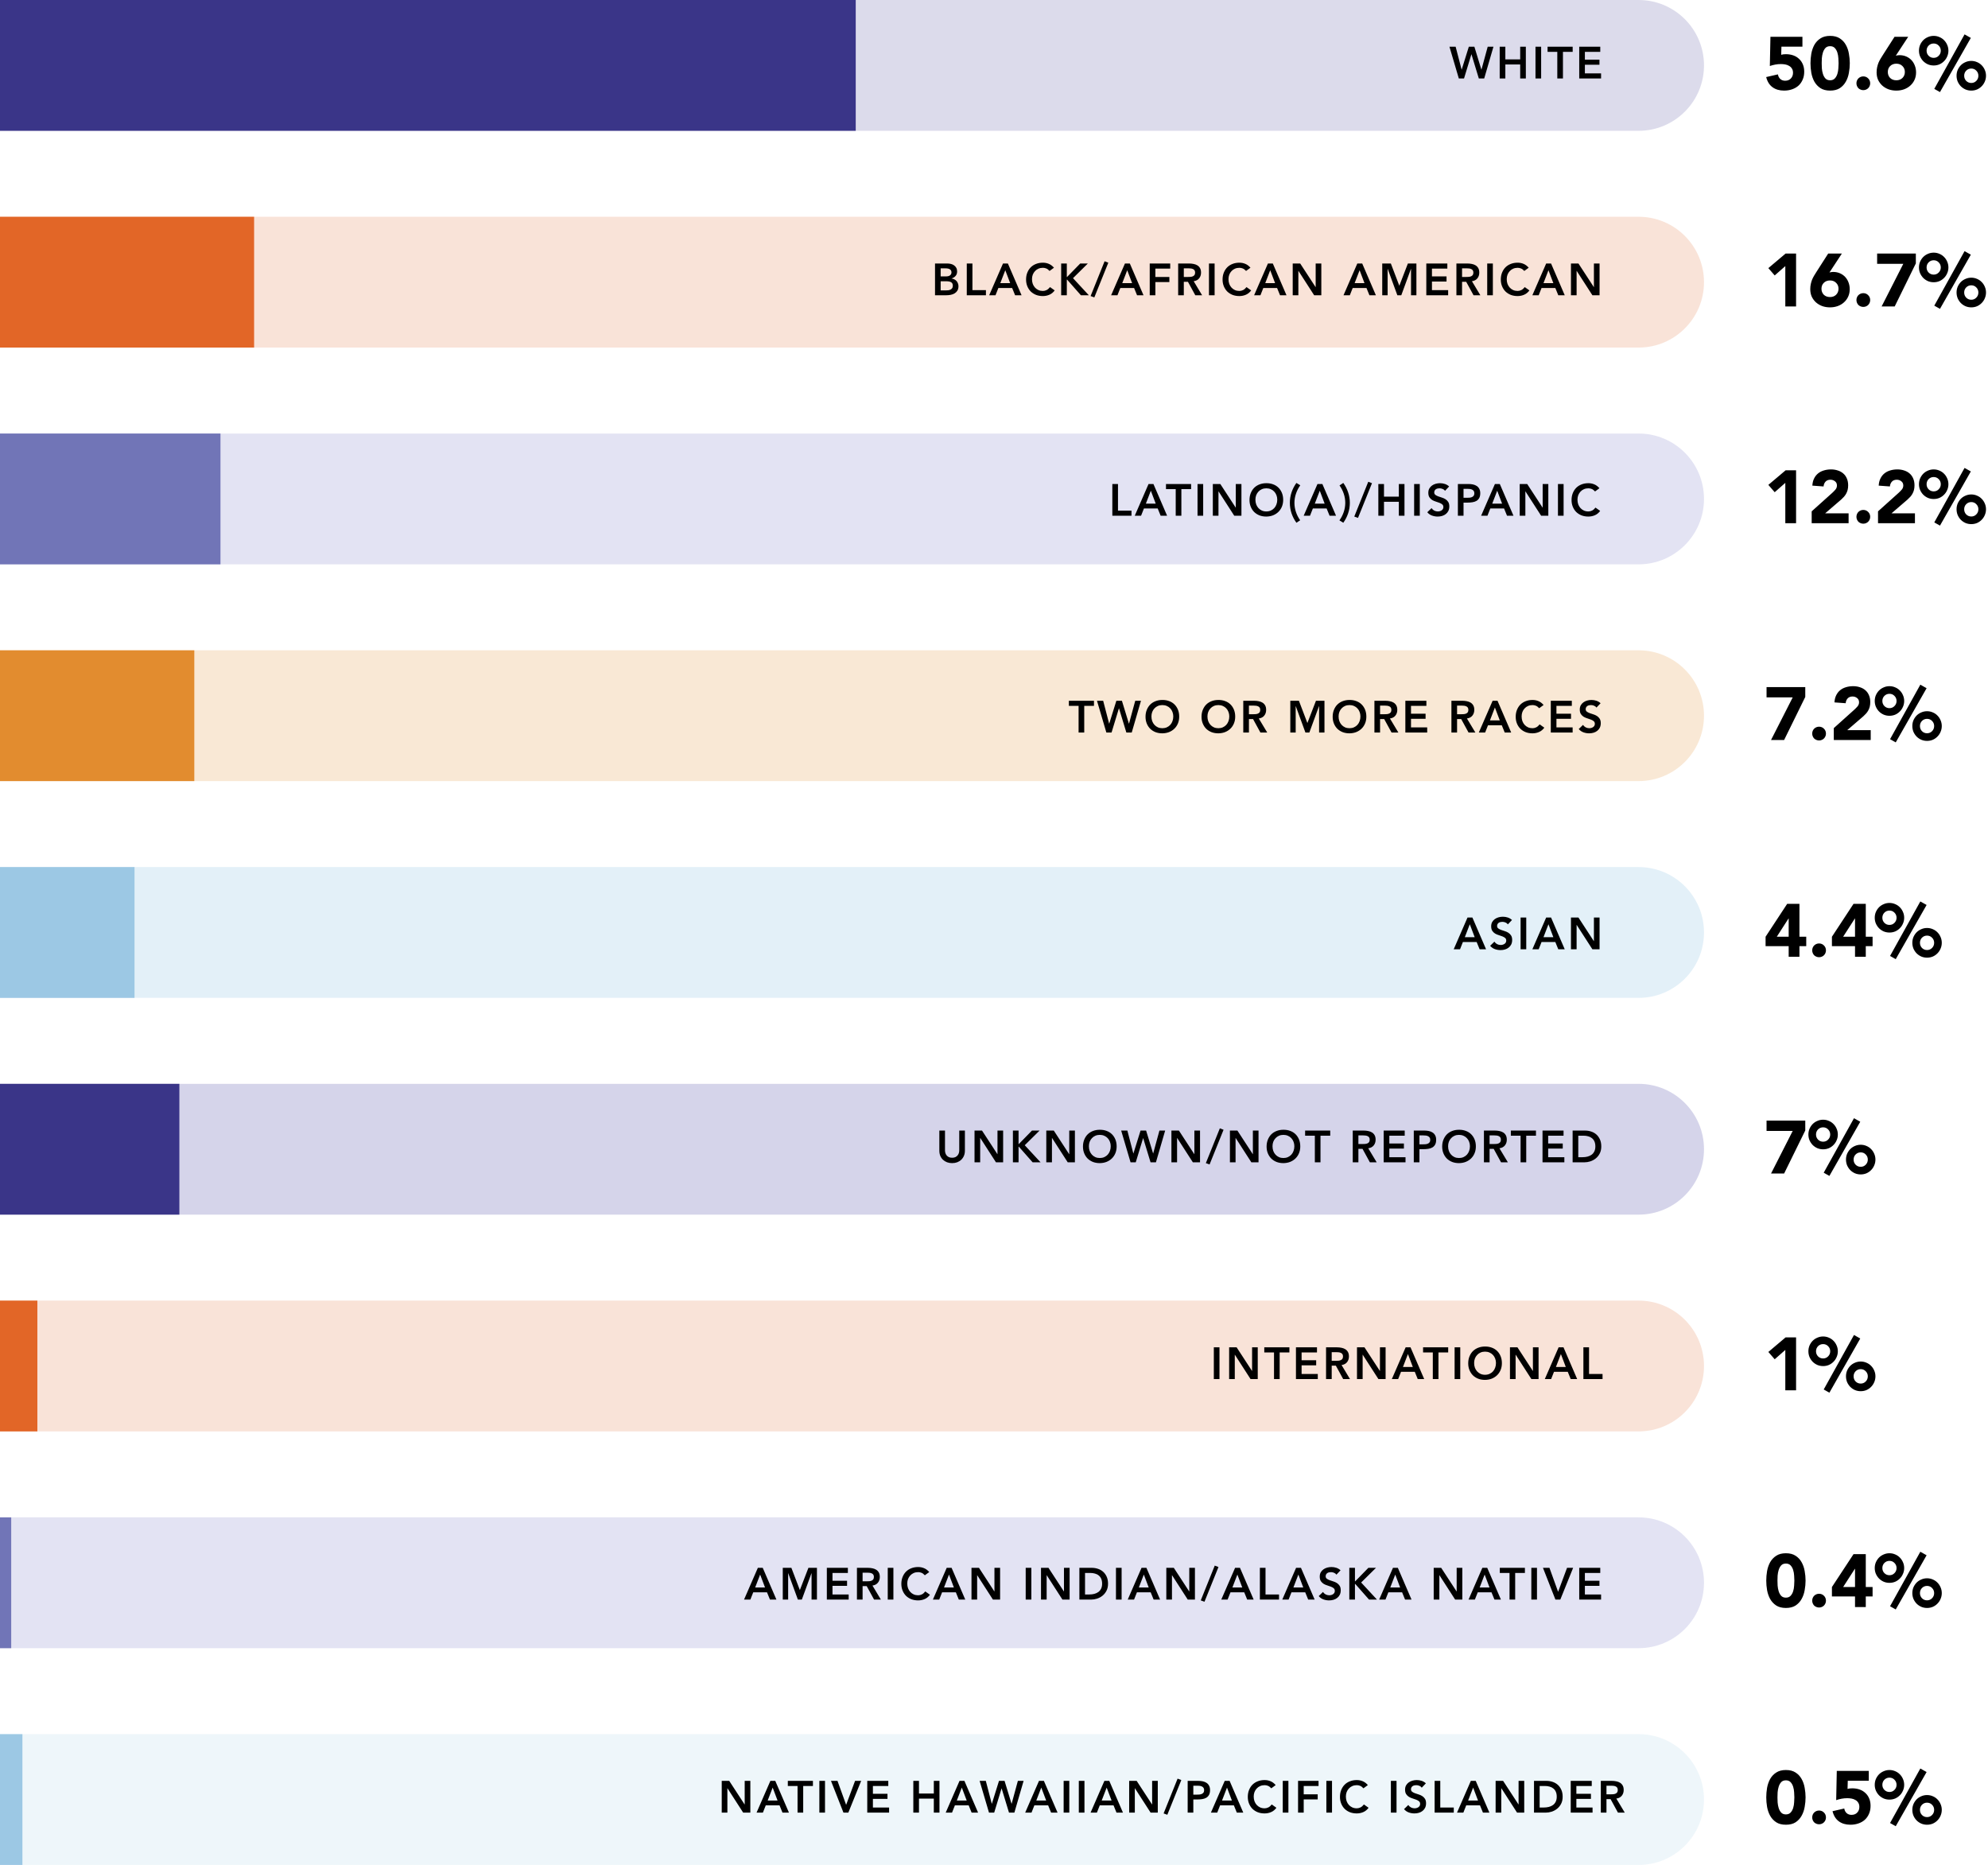 <svg width="532" height="499" viewBox="0 0 532 499" fill="none" xmlns="http://www.w3.org/2000/svg">
<path d="M0 290H438.5C448.165 290 456 297.835 456 307.5C456 317.165 448.165 325 438.5 325H0V290Z" fill="#D5D4EA"/>
<rect y="290" width="48" height="35" fill="#3A3588"/>
<path d="M258.213 307.88C258.213 308.392 258.125 308.856 257.949 309.272C257.773 309.68 257.533 310.028 257.229 310.316C256.925 310.604 256.565 310.828 256.149 310.988C255.733 311.14 255.281 311.216 254.793 311.216C254.305 311.216 253.853 311.14 253.437 310.988C253.021 310.828 252.657 310.604 252.345 310.316C252.041 310.028 251.801 309.68 251.625 309.272C251.457 308.856 251.373 308.392 251.373 307.88V302.504H252.885V307.832C252.885 308.04 252.917 308.26 252.981 308.492C253.045 308.716 253.149 308.924 253.293 309.116C253.445 309.308 253.641 309.468 253.881 309.596C254.129 309.716 254.433 309.776 254.793 309.776C255.153 309.776 255.453 309.716 255.693 309.596C255.941 309.468 256.137 309.308 256.281 309.116C256.433 308.924 256.541 308.716 256.605 308.492C256.669 308.26 256.701 308.04 256.701 307.832V302.504H258.213V307.88ZM260.789 302.504H262.793L266.909 308.816H266.933V302.504H268.445V311H266.525L262.325 304.484H262.301V311H260.789V302.504ZM271.06 302.504H272.572V306.104H272.644L276.16 302.504H278.2L274.228 306.428L278.464 311H276.34L272.656 306.824H272.572V311H271.06V302.504ZM279.994 302.504H281.998L286.114 308.816H286.138V302.504H287.65V311H285.73L281.53 304.484H281.506V311H279.994V302.504ZM289.809 306.788C289.809 306.108 289.921 305.492 290.145 304.94C290.369 304.38 290.677 303.904 291.069 303.512C291.469 303.12 291.941 302.82 292.485 302.612C293.037 302.396 293.641 302.288 294.297 302.288C294.961 302.28 295.569 302.38 296.121 302.588C296.673 302.788 297.149 303.084 297.549 303.476C297.949 303.868 298.261 304.34 298.485 304.892C298.709 305.444 298.821 306.06 298.821 306.74C298.821 307.404 298.709 308.008 298.485 308.552C298.261 309.096 297.949 309.564 297.549 309.956C297.149 310.348 296.673 310.656 296.121 310.88C295.569 311.096 294.961 311.208 294.297 311.216C293.641 311.216 293.037 311.112 292.485 310.904C291.941 310.688 291.469 310.388 291.069 310.004C290.677 309.612 290.369 309.144 290.145 308.6C289.921 308.056 289.809 307.452 289.809 306.788ZM291.393 306.692C291.393 307.148 291.461 307.568 291.597 307.952C291.741 308.336 291.941 308.668 292.197 308.948C292.453 309.228 292.757 309.448 293.109 309.608C293.469 309.768 293.869 309.848 294.309 309.848C294.749 309.848 295.149 309.768 295.509 309.608C295.869 309.448 296.177 309.228 296.433 308.948C296.689 308.668 296.885 308.336 297.021 307.952C297.165 307.568 297.237 307.148 297.237 306.692C297.237 306.268 297.165 305.872 297.021 305.504C296.885 305.136 296.689 304.816 296.433 304.544C296.177 304.264 295.869 304.048 295.509 303.896C295.149 303.736 294.749 303.656 294.309 303.656C293.869 303.656 293.469 303.736 293.109 303.896C292.757 304.048 292.453 304.264 292.197 304.544C291.941 304.816 291.741 305.136 291.597 305.504C291.461 305.872 291.393 306.268 291.393 306.692ZM300.033 302.504H301.689L303.285 308.624H303.309L305.217 302.504H306.705L308.577 308.624H308.601L310.269 302.504H311.805L309.333 311H307.893L305.925 304.532H305.901L303.933 311H302.541L300.033 302.504ZM313.479 302.504H315.483L319.599 308.816H319.623V302.504H321.135V311H319.215L315.015 304.484H314.991V311H313.479V302.504ZM323.689 311.576L322.693 311.216L326.437 301.904L327.433 302.288L323.689 311.576ZM329.133 302.504H331.137L335.253 308.816H335.277V302.504H336.789V311H334.869L330.669 304.484H330.645V311H329.133V302.504ZM338.948 306.788C338.948 306.108 339.06 305.492 339.284 304.94C339.508 304.38 339.816 303.904 340.208 303.512C340.608 303.12 341.08 302.82 341.624 302.612C342.176 302.396 342.78 302.288 343.436 302.288C344.1 302.28 344.708 302.38 345.26 302.588C345.812 302.788 346.288 303.084 346.688 303.476C347.088 303.868 347.4 304.34 347.624 304.892C347.848 305.444 347.96 306.06 347.96 306.74C347.96 307.404 347.848 308.008 347.624 308.552C347.4 309.096 347.088 309.564 346.688 309.956C346.288 310.348 345.812 310.656 345.26 310.88C344.708 311.096 344.1 311.208 343.436 311.216C342.78 311.216 342.176 311.112 341.624 310.904C341.08 310.688 340.608 310.388 340.208 310.004C339.816 309.612 339.508 309.144 339.284 308.6C339.06 308.056 338.948 307.452 338.948 306.788ZM340.532 306.692C340.532 307.148 340.6 307.568 340.736 307.952C340.88 308.336 341.08 308.668 341.336 308.948C341.592 309.228 341.896 309.448 342.248 309.608C342.608 309.768 343.008 309.848 343.448 309.848C343.888 309.848 344.288 309.768 344.648 309.608C345.008 309.448 345.316 309.228 345.572 308.948C345.828 308.668 346.024 308.336 346.16 307.952C346.304 307.568 346.376 307.148 346.376 306.692C346.376 306.268 346.304 305.872 346.16 305.504C346.024 305.136 345.828 304.816 345.572 304.544C345.316 304.264 345.008 304.048 344.648 303.896C344.288 303.736 343.888 303.656 343.448 303.656C343.008 303.656 342.608 303.736 342.248 303.896C341.896 304.048 341.592 304.264 341.336 304.544C341.08 304.816 340.88 305.136 340.736 305.504C340.6 305.872 340.532 306.268 340.532 306.692ZM351.86 303.872H349.256V302.504H355.976V303.872H353.372V311H351.86V303.872ZM362.002 302.504H364.954C365.362 302.504 365.754 302.544 366.13 302.624C366.514 302.696 366.854 302.824 367.15 303.008C367.446 303.192 367.682 303.44 367.858 303.752C368.034 304.064 368.122 304.46 368.122 304.94C368.122 305.556 367.95 306.072 367.606 306.488C367.27 306.904 366.786 307.156 366.154 307.244L368.41 311H366.586L364.618 307.4H363.514V311H362.002V302.504ZM364.69 306.104C364.906 306.104 365.122 306.096 365.338 306.08C365.554 306.056 365.75 306.008 365.926 305.936C366.11 305.856 366.258 305.74 366.37 305.588C366.482 305.428 366.538 305.208 366.538 304.928C366.538 304.68 366.486 304.48 366.382 304.328C366.278 304.176 366.142 304.064 365.974 303.992C365.806 303.912 365.618 303.86 365.41 303.836C365.21 303.812 365.014 303.8 364.822 303.8H363.514V306.104H364.69ZM370.28 302.504H375.908V303.872H371.792V305.96H375.692V307.328H371.792V309.632H376.124V311H370.28V302.504ZM378.336 302.504H381.192C381.6 302.504 381.992 302.544 382.368 302.624C382.752 302.704 383.088 302.84 383.376 303.032C383.664 303.216 383.892 303.468 384.06 303.788C384.236 304.1 384.324 304.492 384.324 304.964C384.324 305.5 384.232 305.932 384.048 306.26C383.864 306.588 383.616 306.844 383.304 307.028C382.992 307.204 382.628 307.324 382.212 307.388C381.804 307.452 381.376 307.484 380.928 307.484H379.848V311H378.336V302.504ZM380.76 306.188C380.976 306.188 381.2 306.18 381.432 306.164C381.664 306.148 381.876 306.1 382.068 306.02C382.268 305.94 382.428 305.82 382.548 305.66C382.676 305.5 382.74 305.276 382.74 304.988C382.74 304.724 382.684 304.516 382.572 304.364C382.46 304.204 382.316 304.084 382.14 304.004C381.964 303.916 381.768 303.86 381.552 303.836C381.336 303.812 381.128 303.8 380.928 303.8H379.848V306.188H380.76ZM385.936 306.788C385.936 306.108 386.048 305.492 386.272 304.94C386.496 304.38 386.804 303.904 387.196 303.512C387.596 303.12 388.068 302.82 388.612 302.612C389.164 302.396 389.768 302.288 390.424 302.288C391.088 302.28 391.696 302.38 392.248 302.588C392.8 302.788 393.276 303.084 393.676 303.476C394.076 303.868 394.388 304.34 394.612 304.892C394.836 305.444 394.948 306.06 394.948 306.74C394.948 307.404 394.836 308.008 394.612 308.552C394.388 309.096 394.076 309.564 393.676 309.956C393.276 310.348 392.8 310.656 392.248 310.88C391.696 311.096 391.088 311.208 390.424 311.216C389.768 311.216 389.164 311.112 388.612 310.904C388.068 310.688 387.596 310.388 387.196 310.004C386.804 309.612 386.496 309.144 386.272 308.6C386.048 308.056 385.936 307.452 385.936 306.788ZM387.52 306.692C387.52 307.148 387.588 307.568 387.724 307.952C387.868 308.336 388.068 308.668 388.324 308.948C388.58 309.228 388.884 309.448 389.236 309.608C389.596 309.768 389.996 309.848 390.436 309.848C390.876 309.848 391.276 309.768 391.636 309.608C391.996 309.448 392.304 309.228 392.56 308.948C392.816 308.668 393.012 308.336 393.148 307.952C393.292 307.568 393.364 307.148 393.364 306.692C393.364 306.268 393.292 305.872 393.148 305.504C393.012 305.136 392.816 304.816 392.56 304.544C392.304 304.264 391.996 304.048 391.636 303.896C391.276 303.736 390.876 303.656 390.436 303.656C389.996 303.656 389.596 303.736 389.236 303.896C388.884 304.048 388.58 304.264 388.324 304.544C388.068 304.816 387.868 305.136 387.724 305.504C387.588 305.872 387.52 306.268 387.52 306.692ZM397.108 302.504H400.06C400.468 302.504 400.86 302.544 401.236 302.624C401.62 302.696 401.96 302.824 402.256 303.008C402.552 303.192 402.788 303.44 402.964 303.752C403.14 304.064 403.228 304.46 403.228 304.94C403.228 305.556 403.056 306.072 402.712 306.488C402.376 306.904 401.892 307.156 401.26 307.244L403.516 311H401.692L399.724 307.4H398.62V311H397.108V302.504ZM399.796 306.104C400.012 306.104 400.228 306.096 400.444 306.08C400.66 306.056 400.856 306.008 401.032 305.936C401.216 305.856 401.364 305.74 401.476 305.588C401.588 305.428 401.644 305.208 401.644 304.928C401.644 304.68 401.592 304.48 401.488 304.328C401.384 304.176 401.248 304.064 401.08 303.992C400.912 303.912 400.724 303.86 400.516 303.836C400.316 303.812 400.12 303.8 399.928 303.8H398.62V306.104H399.796ZM406.916 303.872H404.312V302.504H411.032V303.872H408.428V311H406.916V303.872ZM412.787 302.504H418.415V303.872H414.299V305.96H418.199V307.328H414.299V309.632H418.631V311H412.787V302.504ZM420.843 302.504H424.191C424.751 302.504 425.291 302.592 425.811 302.768C426.331 302.936 426.791 303.196 427.191 303.548C427.591 303.9 427.911 304.344 428.151 304.88C428.391 305.408 428.511 306.032 428.511 306.752C428.511 307.48 428.371 308.112 428.091 308.648C427.819 309.176 427.463 309.616 427.023 309.968C426.591 310.312 426.107 310.572 425.571 310.748C425.043 310.916 424.523 311 424.011 311H420.843V302.504ZM423.483 309.632C423.955 309.632 424.399 309.58 424.815 309.476C425.239 309.364 425.607 309.196 425.919 308.972C426.231 308.74 426.475 308.444 426.651 308.084C426.835 307.716 426.927 307.272 426.927 306.752C426.927 306.24 426.847 305.8 426.687 305.432C426.527 305.064 426.303 304.768 426.015 304.544C425.735 304.312 425.399 304.144 425.007 304.04C424.623 303.928 424.199 303.872 423.735 303.872H422.355V309.632H423.483Z" fill="black"/>
<path d="M479.74 302.6H472.74V299.84H483.1V302.48L477.44 314H473.94L479.74 302.6ZM493.996 310.26C493.996 309.713 494.096 309.2 494.296 308.72C494.509 308.24 494.789 307.82 495.136 307.46C495.496 307.1 495.916 306.82 496.396 306.62C496.876 306.407 497.389 306.3 497.936 306.3C498.483 306.3 498.996 306.407 499.476 306.62C499.956 306.82 500.369 307.1 500.716 307.46C501.076 307.82 501.356 308.24 501.556 308.72C501.769 309.2 501.876 309.713 501.876 310.26C501.876 310.807 501.769 311.327 501.556 311.82C501.356 312.3 501.076 312.72 500.716 313.08C500.369 313.44 499.956 313.727 499.476 313.94C498.996 314.14 498.483 314.24 497.936 314.24C497.389 314.24 496.876 314.14 496.396 313.94C495.916 313.727 495.496 313.44 495.136 313.08C494.789 312.72 494.509 312.3 494.296 311.82C494.096 311.327 493.996 310.807 493.996 310.26ZM499.836 310.26C499.836 309.727 499.649 309.273 499.276 308.9C498.916 308.527 498.469 308.34 497.936 308.34C497.403 308.34 496.949 308.527 496.576 308.9C496.216 309.273 496.036 309.727 496.036 310.26C496.036 310.807 496.216 311.267 496.576 311.64C496.949 312.013 497.403 312.2 497.936 312.2C498.469 312.2 498.916 312.013 499.276 311.64C499.649 311.267 499.836 310.807 499.836 310.26ZM483.936 303.56C483.936 303.013 484.036 302.5 484.236 302.02C484.449 301.54 484.729 301.12 485.076 300.76C485.436 300.4 485.856 300.12 486.336 299.92C486.816 299.707 487.329 299.6 487.876 299.6C488.423 299.6 488.936 299.707 489.416 299.92C489.896 300.12 490.309 300.4 490.656 300.76C491.016 301.12 491.296 301.54 491.496 302.02C491.709 302.5 491.816 303.013 491.816 303.56C491.816 304.107 491.709 304.62 491.496 305.1C491.296 305.58 491.016 306 490.656 306.36C490.309 306.72 489.896 307.007 489.416 307.22C488.936 307.42 488.423 307.52 487.876 307.52C487.329 307.52 486.816 307.42 486.336 307.22C485.856 307.007 485.436 306.72 485.076 306.36C484.729 306 484.449 305.58 484.236 305.1C484.036 304.62 483.936 304.107 483.936 303.56ZM489.776 303.56C489.776 303.027 489.589 302.573 489.216 302.2C488.856 301.827 488.409 301.64 487.876 301.64C487.343 301.64 486.889 301.827 486.516 302.2C486.156 302.573 485.976 303.027 485.976 303.56C485.976 304.093 486.156 304.547 486.516 304.92C486.889 305.293 487.343 305.48 487.876 305.48C488.409 305.48 488.856 305.293 489.216 304.92C489.589 304.547 489.776 304.093 489.776 303.56ZM496.136 299.2L497.816 300.14L489.556 314.64L488.036 313.78L496.136 299.2Z" fill="black"/>
<path d="M0 232H438.5C448.165 232 456 239.835 456 249.5C456 259.165 448.165 267 438.5 267H0V232Z" fill="#9CC8E4" fill-opacity="0.28"/>
<rect y="232" width="36" height="35" fill="#9CC8E4"/>
<path d="M392.714 245.504H394.022L397.682 254H395.954L395.162 252.056H391.478L390.71 254H389.018L392.714 245.504ZM394.634 250.76L393.326 247.304L391.994 250.76H394.634ZM403.511 247.328C403.351 247.096 403.135 246.928 402.863 246.824C402.599 246.712 402.319 246.656 402.023 246.656C401.847 246.656 401.675 246.676 401.507 246.716C401.347 246.756 401.199 246.82 401.063 246.908C400.935 246.996 400.831 247.112 400.751 247.256C400.671 247.392 400.631 247.556 400.631 247.748C400.631 248.036 400.731 248.256 400.931 248.408C401.131 248.56 401.379 248.692 401.675 248.804C401.971 248.916 402.295 249.024 402.647 249.128C402.999 249.232 403.323 249.376 403.619 249.56C403.915 249.744 404.163 249.988 404.363 250.292C404.563 250.596 404.663 251 404.663 251.504C404.663 251.96 404.579 252.36 404.411 252.704C404.243 253.04 404.015 253.32 403.727 253.544C403.447 253.768 403.119 253.936 402.743 254.048C402.367 254.16 401.971 254.216 401.555 254.216C401.027 254.216 400.519 254.128 400.031 253.952C399.543 253.776 399.123 253.48 398.771 253.064L399.911 251.96C400.095 252.24 400.335 252.46 400.631 252.62C400.935 252.772 401.255 252.848 401.591 252.848C401.767 252.848 401.943 252.824 402.119 252.776C402.295 252.728 402.455 252.656 402.599 252.56C402.743 252.464 402.859 252.344 402.947 252.2C403.035 252.048 403.079 251.876 403.079 251.684C403.079 251.372 402.979 251.132 402.779 250.964C402.579 250.796 402.331 250.656 402.035 250.544C401.739 250.424 401.415 250.312 401.063 250.208C400.711 250.104 400.387 249.964 400.091 249.788C399.795 249.604 399.547 249.364 399.347 249.068C399.147 248.764 399.047 248.36 399.047 247.856C399.047 247.416 399.135 247.036 399.311 246.716C399.495 246.396 399.731 246.132 400.019 245.924C400.315 245.708 400.651 245.548 401.027 245.444C401.403 245.34 401.787 245.288 402.179 245.288C402.627 245.288 403.059 245.356 403.475 245.492C403.899 245.628 404.279 245.852 404.615 246.164L403.511 247.328ZM406.921 245.504H408.433V254H406.921V245.504ZM413.765 245.504H415.073L418.733 254H417.005L416.213 252.056H412.529L411.761 254H410.069L413.765 245.504ZM415.685 250.76L414.377 247.304L413.045 250.76H415.685ZM420.397 245.504H422.401L426.517 251.816H426.541V245.504H428.053V254H426.133L421.933 247.484H421.909V254H420.397V245.504Z" fill="black"/>
<path d="M478.66 253.16H472.48V250.64L478.26 241.84H481.54V250.64H483.36V253.16H481.54V256H478.66V253.16ZM478.66 245.76H478.62L475.48 250.64H478.66V245.76ZM484.956 254.28C484.956 254.027 485.003 253.787 485.096 253.56C485.189 253.333 485.316 253.14 485.476 252.98C485.649 252.807 485.849 252.673 486.076 252.58C486.303 252.487 486.543 252.44 486.796 252.44C487.049 252.44 487.289 252.487 487.516 252.58C487.743 252.673 487.936 252.807 488.096 252.98C488.269 253.14 488.403 253.333 488.496 253.56C488.589 253.787 488.636 254.027 488.636 254.28C488.636 254.533 488.589 254.773 488.496 255C488.403 255.227 488.269 255.427 488.096 255.6C487.936 255.76 487.743 255.887 487.516 255.98C487.289 256.073 487.049 256.12 486.796 256.12C486.543 256.12 486.303 256.073 486.076 255.98C485.849 255.887 485.649 255.76 485.476 255.6C485.316 255.427 485.189 255.227 485.096 255C485.003 254.773 484.956 254.533 484.956 254.28ZM496.414 253.16H490.234V250.64L496.014 241.84H499.294V250.64H501.114V253.16H499.294V256H496.414V253.16ZM496.414 245.76H496.374L493.234 250.64H496.414V245.76ZM511.75 252.26C511.75 251.713 511.85 251.2 512.05 250.72C512.263 250.24 512.543 249.82 512.89 249.46C513.25 249.1 513.67 248.82 514.15 248.62C514.63 248.407 515.143 248.3 515.69 248.3C516.237 248.3 516.75 248.407 517.23 248.62C517.71 248.82 518.123 249.1 518.47 249.46C518.83 249.82 519.11 250.24 519.31 250.72C519.523 251.2 519.63 251.713 519.63 252.26C519.63 252.807 519.523 253.327 519.31 253.82C519.11 254.3 518.83 254.72 518.47 255.08C518.123 255.44 517.71 255.727 517.23 255.94C516.75 256.14 516.237 256.24 515.69 256.24C515.143 256.24 514.63 256.14 514.15 255.94C513.67 255.727 513.25 255.44 512.89 255.08C512.543 254.72 512.263 254.3 512.05 253.82C511.85 253.327 511.75 252.807 511.75 252.26ZM517.59 252.26C517.59 251.727 517.403 251.273 517.03 250.9C516.67 250.527 516.223 250.34 515.69 250.34C515.157 250.34 514.703 250.527 514.33 250.9C513.97 251.273 513.79 251.727 513.79 252.26C513.79 252.807 513.97 253.267 514.33 253.64C514.703 254.013 515.157 254.2 515.69 254.2C516.223 254.2 516.67 254.013 517.03 253.64C517.403 253.267 517.59 252.807 517.59 252.26ZM501.69 245.56C501.69 245.013 501.79 244.5 501.99 244.02C502.203 243.54 502.483 243.12 502.83 242.76C503.19 242.4 503.61 242.12 504.09 241.92C504.57 241.707 505.083 241.6 505.63 241.6C506.177 241.6 506.69 241.707 507.17 241.92C507.65 242.12 508.063 242.4 508.41 242.76C508.77 243.12 509.05 243.54 509.25 244.02C509.463 244.5 509.57 245.013 509.57 245.56C509.57 246.107 509.463 246.62 509.25 247.1C509.05 247.58 508.77 248 508.41 248.36C508.063 248.72 507.65 249.007 507.17 249.22C506.69 249.42 506.177 249.52 505.63 249.52C505.083 249.52 504.57 249.42 504.09 249.22C503.61 249.007 503.19 248.72 502.83 248.36C502.483 248 502.203 247.58 501.99 247.1C501.79 246.62 501.69 246.107 501.69 245.56ZM507.53 245.56C507.53 245.027 507.343 244.573 506.97 244.2C506.61 243.827 506.163 243.64 505.63 243.64C505.097 243.64 504.643 243.827 504.27 244.2C503.91 244.573 503.73 245.027 503.73 245.56C503.73 246.093 503.91 246.547 504.27 246.92C504.643 247.293 505.097 247.48 505.63 247.48C506.163 247.48 506.61 247.293 506.97 246.92C507.343 246.547 507.53 246.093 507.53 245.56ZM513.89 241.2L515.57 242.14L507.31 256.64L505.79 255.78L513.89 241.2Z" fill="black"/>
<path d="M0 174H438.5C448.165 174 456 181.835 456 191.5C456 201.165 448.165 209 438.5 209H0V174Z" fill="#E28C2F" fill-opacity="0.2"/>
<rect y="174" width="52" height="35" fill="#E28C2F"/>
<path d="M288.637 188.872H286.033V187.504H292.753V188.872H290.149V196H288.637V188.872ZM293.559 187.504H295.215L296.811 193.624H296.835L298.743 187.504H300.231L302.103 193.624H302.127L303.795 187.504H305.331L302.859 196H301.419L299.451 189.532H299.427L297.459 196H296.067L293.559 187.504ZM306.549 191.788C306.549 191.108 306.661 190.492 306.885 189.94C307.109 189.38 307.417 188.904 307.809 188.512C308.209 188.12 308.681 187.82 309.225 187.612C309.777 187.396 310.381 187.288 311.037 187.288C311.701 187.28 312.309 187.38 312.861 187.588C313.413 187.788 313.889 188.084 314.289 188.476C314.689 188.868 315.001 189.34 315.225 189.892C315.449 190.444 315.561 191.06 315.561 191.74C315.561 192.404 315.449 193.008 315.225 193.552C315.001 194.096 314.689 194.564 314.289 194.956C313.889 195.348 313.413 195.656 312.861 195.88C312.309 196.096 311.701 196.208 311.037 196.216C310.381 196.216 309.777 196.112 309.225 195.904C308.681 195.688 308.209 195.388 307.809 195.004C307.417 194.612 307.109 194.144 306.885 193.6C306.661 193.056 306.549 192.452 306.549 191.788ZM308.133 191.692C308.133 192.148 308.201 192.568 308.337 192.952C308.481 193.336 308.681 193.668 308.937 193.948C309.193 194.228 309.497 194.448 309.849 194.608C310.209 194.768 310.609 194.848 311.049 194.848C311.489 194.848 311.889 194.768 312.249 194.608C312.609 194.448 312.917 194.228 313.173 193.948C313.429 193.668 313.625 193.336 313.761 192.952C313.905 192.568 313.977 192.148 313.977 191.692C313.977 191.268 313.905 190.872 313.761 190.504C313.625 190.136 313.429 189.816 313.173 189.544C312.917 189.264 312.609 189.048 312.249 188.896C311.889 188.736 311.489 188.656 311.049 188.656C310.609 188.656 310.209 188.736 309.849 188.896C309.497 189.048 309.193 189.264 308.937 189.544C308.681 189.816 308.481 190.136 308.337 190.504C308.201 190.872 308.133 191.268 308.133 191.692ZM321.536 191.788C321.536 191.108 321.648 190.492 321.872 189.94C322.096 189.38 322.404 188.904 322.796 188.512C323.196 188.12 323.668 187.82 324.212 187.612C324.764 187.396 325.368 187.288 326.024 187.288C326.688 187.28 327.296 187.38 327.848 187.588C328.4 187.788 328.876 188.084 329.276 188.476C329.676 188.868 329.988 189.34 330.212 189.892C330.436 190.444 330.548 191.06 330.548 191.74C330.548 192.404 330.436 193.008 330.212 193.552C329.988 194.096 329.676 194.564 329.276 194.956C328.876 195.348 328.4 195.656 327.848 195.88C327.296 196.096 326.688 196.208 326.024 196.216C325.368 196.216 324.764 196.112 324.212 195.904C323.668 195.688 323.196 195.388 322.796 195.004C322.404 194.612 322.096 194.144 321.872 193.6C321.648 193.056 321.536 192.452 321.536 191.788ZM323.12 191.692C323.12 192.148 323.188 192.568 323.324 192.952C323.468 193.336 323.668 193.668 323.924 193.948C324.18 194.228 324.484 194.448 324.836 194.608C325.196 194.768 325.596 194.848 326.036 194.848C326.476 194.848 326.876 194.768 327.236 194.608C327.596 194.448 327.904 194.228 328.16 193.948C328.416 193.668 328.612 193.336 328.748 192.952C328.892 192.568 328.964 192.148 328.964 191.692C328.964 191.268 328.892 190.872 328.748 190.504C328.612 190.136 328.416 189.816 328.16 189.544C327.904 189.264 327.596 189.048 327.236 188.896C326.876 188.736 326.476 188.656 326.036 188.656C325.596 188.656 325.196 188.736 324.836 188.896C324.484 189.048 324.18 189.264 323.924 189.544C323.668 189.816 323.468 190.136 323.324 190.504C323.188 190.872 323.12 191.268 323.12 191.692ZM332.708 187.504H335.66C336.068 187.504 336.46 187.544 336.836 187.624C337.22 187.696 337.56 187.824 337.856 188.008C338.152 188.192 338.388 188.44 338.564 188.752C338.74 189.064 338.828 189.46 338.828 189.94C338.828 190.556 338.656 191.072 338.312 191.488C337.976 191.904 337.492 192.156 336.86 192.244L339.116 196H337.292L335.324 192.4H334.22V196H332.708V187.504ZM335.396 191.104C335.612 191.104 335.828 191.096 336.044 191.08C336.26 191.056 336.456 191.008 336.632 190.936C336.816 190.856 336.964 190.74 337.076 190.588C337.188 190.428 337.244 190.208 337.244 189.928C337.244 189.68 337.192 189.48 337.088 189.328C336.984 189.176 336.848 189.064 336.68 188.992C336.512 188.912 336.324 188.86 336.116 188.836C335.916 188.812 335.72 188.8 335.528 188.8H334.22V191.104H335.396ZM345.293 187.504H347.597L349.865 193.456L352.157 187.504H354.437V196H352.997V188.944H352.973L350.393 196H349.337L346.757 188.944H346.733V196H345.293V187.504ZM356.63 191.788C356.63 191.108 356.742 190.492 356.966 189.94C357.19 189.38 357.498 188.904 357.89 188.512C358.29 188.12 358.762 187.82 359.306 187.612C359.858 187.396 360.462 187.288 361.118 187.288C361.782 187.28 362.39 187.38 362.942 187.588C363.494 187.788 363.97 188.084 364.37 188.476C364.77 188.868 365.082 189.34 365.306 189.892C365.53 190.444 365.642 191.06 365.642 191.74C365.642 192.404 365.53 193.008 365.306 193.552C365.082 194.096 364.77 194.564 364.37 194.956C363.97 195.348 363.494 195.656 362.942 195.88C362.39 196.096 361.782 196.208 361.118 196.216C360.462 196.216 359.858 196.112 359.306 195.904C358.762 195.688 358.29 195.388 357.89 195.004C357.498 194.612 357.19 194.144 356.966 193.6C356.742 193.056 356.63 192.452 356.63 191.788ZM358.214 191.692C358.214 192.148 358.282 192.568 358.418 192.952C358.562 193.336 358.762 193.668 359.018 193.948C359.274 194.228 359.578 194.448 359.93 194.608C360.29 194.768 360.69 194.848 361.13 194.848C361.57 194.848 361.97 194.768 362.33 194.608C362.69 194.448 362.998 194.228 363.254 193.948C363.51 193.668 363.706 193.336 363.842 192.952C363.986 192.568 364.058 192.148 364.058 191.692C364.058 191.268 363.986 190.872 363.842 190.504C363.706 190.136 363.51 189.816 363.254 189.544C362.998 189.264 362.69 189.048 362.33 188.896C361.97 188.736 361.57 188.656 361.13 188.656C360.69 188.656 360.29 188.736 359.93 188.896C359.578 189.048 359.274 189.264 359.018 189.544C358.762 189.816 358.562 190.136 358.418 190.504C358.282 190.872 358.214 191.268 358.214 191.692ZM367.803 187.504H370.755C371.163 187.504 371.555 187.544 371.931 187.624C372.315 187.696 372.655 187.824 372.951 188.008C373.247 188.192 373.483 188.44 373.659 188.752C373.835 189.064 373.923 189.46 373.923 189.94C373.923 190.556 373.751 191.072 373.407 191.488C373.071 191.904 372.587 192.156 371.955 192.244L374.211 196H372.387L370.419 192.4H369.315V196H367.803V187.504ZM370.491 191.104C370.707 191.104 370.923 191.096 371.139 191.08C371.355 191.056 371.551 191.008 371.727 190.936C371.911 190.856 372.059 190.74 372.171 190.588C372.283 190.428 372.339 190.208 372.339 189.928C372.339 189.68 372.287 189.48 372.183 189.328C372.079 189.176 371.943 189.064 371.775 188.992C371.607 188.912 371.419 188.86 371.211 188.836C371.011 188.812 370.815 188.8 370.623 188.8H369.315V191.104H370.491ZM376.081 187.504H381.709V188.872H377.593V190.96H381.493V192.328H377.593V194.632H381.925V196H376.081V187.504ZM388.408 187.504H391.36C391.768 187.504 392.16 187.544 392.536 187.624C392.92 187.696 393.26 187.824 393.556 188.008C393.852 188.192 394.088 188.44 394.264 188.752C394.44 189.064 394.528 189.46 394.528 189.94C394.528 190.556 394.356 191.072 394.012 191.488C393.676 191.904 393.192 192.156 392.56 192.244L394.816 196H392.992L391.024 192.4H389.92V196H388.408V187.504ZM391.096 191.104C391.312 191.104 391.528 191.096 391.744 191.08C391.96 191.056 392.156 191.008 392.332 190.936C392.516 190.856 392.664 190.74 392.776 190.588C392.888 190.428 392.944 190.208 392.944 189.928C392.944 189.68 392.892 189.48 392.788 189.328C392.684 189.176 392.548 189.064 392.38 188.992C392.212 188.912 392.024 188.86 391.816 188.836C391.616 188.812 391.42 188.8 391.228 188.8H389.92V191.104H391.096ZM399.434 187.504H400.742L404.402 196H402.674L401.882 194.056H398.198L397.43 196H395.738L399.434 187.504ZM401.354 192.76L400.046 189.304L398.714 192.76H401.354ZM411.899 189.496C411.587 189.16 411.283 188.936 410.987 188.824C410.699 188.712 410.407 188.656 410.111 188.656C409.671 188.656 409.271 188.736 408.911 188.896C408.559 189.048 408.255 189.264 407.999 189.544C407.743 189.816 407.543 190.136 407.399 190.504C407.263 190.872 407.195 191.268 407.195 191.692C407.195 192.148 407.263 192.568 407.399 192.952C407.543 193.336 407.743 193.668 407.999 193.948C408.255 194.228 408.559 194.448 408.911 194.608C409.271 194.768 409.671 194.848 410.111 194.848C410.455 194.848 410.787 194.768 411.107 194.608C411.435 194.44 411.739 194.176 412.019 193.816L413.267 194.704C412.883 195.232 412.415 195.616 411.863 195.856C411.311 196.096 410.723 196.216 410.099 196.216C409.443 196.216 408.839 196.112 408.287 195.904C407.743 195.688 407.271 195.388 406.871 195.004C406.479 194.612 406.171 194.144 405.947 193.6C405.723 193.056 405.611 192.452 405.611 191.788C405.611 191.108 405.723 190.492 405.947 189.94C406.171 189.38 406.479 188.904 406.871 188.512C407.271 188.12 407.743 187.82 408.287 187.612C408.839 187.396 409.443 187.288 410.099 187.288C410.675 187.288 411.207 187.392 411.695 187.6C412.191 187.8 412.651 188.144 413.075 188.632L411.899 189.496ZM415.001 187.504H420.629V188.872H416.513V190.96H420.413V192.328H416.513V194.632H420.845V196H415.001V187.504ZM427.221 189.328C427.061 189.096 426.845 188.928 426.573 188.824C426.309 188.712 426.029 188.656 425.733 188.656C425.557 188.656 425.385 188.676 425.217 188.716C425.057 188.756 424.909 188.82 424.773 188.908C424.645 188.996 424.541 189.112 424.461 189.256C424.381 189.392 424.341 189.556 424.341 189.748C424.341 190.036 424.441 190.256 424.641 190.408C424.841 190.56 425.089 190.692 425.385 190.804C425.681 190.916 426.005 191.024 426.357 191.128C426.709 191.232 427.033 191.376 427.329 191.56C427.625 191.744 427.873 191.988 428.073 192.292C428.273 192.596 428.373 193 428.373 193.504C428.373 193.96 428.289 194.36 428.121 194.704C427.953 195.04 427.725 195.32 427.437 195.544C427.157 195.768 426.829 195.936 426.453 196.048C426.077 196.16 425.681 196.216 425.265 196.216C424.737 196.216 424.229 196.128 423.741 195.952C423.253 195.776 422.833 195.48 422.481 195.064L423.621 193.96C423.805 194.24 424.045 194.46 424.341 194.62C424.645 194.772 424.965 194.848 425.301 194.848C425.477 194.848 425.653 194.824 425.829 194.776C426.005 194.728 426.165 194.656 426.309 194.56C426.453 194.464 426.569 194.344 426.657 194.2C426.745 194.048 426.789 193.876 426.789 193.684C426.789 193.372 426.689 193.132 426.489 192.964C426.289 192.796 426.041 192.656 425.745 192.544C425.449 192.424 425.125 192.312 424.773 192.208C424.421 192.104 424.097 191.964 423.801 191.788C423.505 191.604 423.257 191.364 423.057 191.068C422.857 190.764 422.757 190.36 422.757 189.856C422.757 189.416 422.845 189.036 423.021 188.716C423.205 188.396 423.441 188.132 423.729 187.924C424.025 187.708 424.361 187.548 424.737 187.444C425.113 187.34 425.497 187.288 425.889 187.288C426.337 187.288 426.769 187.356 427.185 187.492C427.609 187.628 427.989 187.852 428.325 188.164L427.221 189.328Z" fill="black"/>
<path d="M479.74 186.6H472.74V183.84H483.1V186.48L477.44 198H473.94L479.74 186.6ZM484.956 196.28C484.956 196.027 485.003 195.787 485.096 195.56C485.189 195.333 485.316 195.14 485.476 194.98C485.649 194.807 485.849 194.673 486.076 194.58C486.303 194.487 486.543 194.44 486.796 194.44C487.049 194.44 487.289 194.487 487.516 194.58C487.743 194.673 487.936 194.807 488.096 194.98C488.269 195.14 488.403 195.333 488.496 195.56C488.589 195.787 488.636 196.027 488.636 196.28C488.636 196.533 488.589 196.773 488.496 197C488.403 197.227 488.269 197.427 488.096 197.6C487.936 197.76 487.743 197.887 487.516 197.98C487.289 198.073 487.049 198.12 486.796 198.12C486.543 198.12 486.303 198.073 486.076 197.98C485.849 197.887 485.649 197.76 485.476 197.6C485.316 197.427 485.189 197.227 485.096 197C485.003 196.773 484.956 196.533 484.956 196.28ZM490.734 194.82L496.234 189.88C496.514 189.627 496.794 189.34 497.074 189.02C497.354 188.7 497.494 188.327 497.494 187.9C497.494 187.42 497.321 187.047 496.974 186.78C496.627 186.5 496.221 186.36 495.754 186.36C495.194 186.36 494.754 186.533 494.434 186.88C494.127 187.227 493.954 187.653 493.914 188.16L490.914 187.94C490.954 187.207 491.107 186.573 491.374 186.04C491.641 185.493 491.994 185.04 492.434 184.68C492.874 184.32 493.387 184.053 493.974 183.88C494.574 183.693 495.221 183.6 495.914 183.6C496.554 183.6 497.154 183.693 497.714 183.88C498.274 184.053 498.761 184.32 499.174 184.68C499.587 185.027 499.907 185.467 500.134 186C500.374 186.533 500.494 187.153 500.494 187.86C500.494 188.313 500.447 188.727 500.354 189.1C500.261 189.46 500.127 189.793 499.954 190.1C499.794 190.393 499.601 190.667 499.374 190.92C499.147 191.173 498.901 191.42 498.634 191.66L494.334 195.36H500.614V198H490.734V194.82ZM511.75 194.26C511.75 193.713 511.85 193.2 512.05 192.72C512.263 192.24 512.543 191.82 512.89 191.46C513.25 191.1 513.67 190.82 514.15 190.62C514.63 190.407 515.143 190.3 515.69 190.3C516.237 190.3 516.75 190.407 517.23 190.62C517.71 190.82 518.123 191.1 518.47 191.46C518.83 191.82 519.11 192.24 519.31 192.72C519.523 193.2 519.63 193.713 519.63 194.26C519.63 194.807 519.523 195.327 519.31 195.82C519.11 196.3 518.83 196.72 518.47 197.08C518.123 197.44 517.71 197.727 517.23 197.94C516.75 198.14 516.237 198.24 515.69 198.24C515.143 198.24 514.63 198.14 514.15 197.94C513.67 197.727 513.25 197.44 512.89 197.08C512.543 196.72 512.263 196.3 512.05 195.82C511.85 195.327 511.75 194.807 511.75 194.26ZM517.59 194.26C517.59 193.727 517.403 193.273 517.03 192.9C516.67 192.527 516.223 192.34 515.69 192.34C515.157 192.34 514.703 192.527 514.33 192.9C513.97 193.273 513.79 193.727 513.79 194.26C513.79 194.807 513.97 195.267 514.33 195.64C514.703 196.013 515.157 196.2 515.69 196.2C516.223 196.2 516.67 196.013 517.03 195.64C517.403 195.267 517.59 194.807 517.59 194.26ZM501.69 187.56C501.69 187.013 501.79 186.5 501.99 186.02C502.203 185.54 502.483 185.12 502.83 184.76C503.19 184.4 503.61 184.12 504.09 183.92C504.57 183.707 505.083 183.6 505.63 183.6C506.177 183.6 506.69 183.707 507.17 183.92C507.65 184.12 508.063 184.4 508.41 184.76C508.77 185.12 509.05 185.54 509.25 186.02C509.463 186.5 509.57 187.013 509.57 187.56C509.57 188.107 509.463 188.62 509.25 189.1C509.05 189.58 508.77 190 508.41 190.36C508.063 190.72 507.65 191.007 507.17 191.22C506.69 191.42 506.177 191.52 505.63 191.52C505.083 191.52 504.57 191.42 504.09 191.22C503.61 191.007 503.19 190.72 502.83 190.36C502.483 190 502.203 189.58 501.99 189.1C501.79 188.62 501.69 188.107 501.69 187.56ZM507.53 187.56C507.53 187.027 507.343 186.573 506.97 186.2C506.61 185.827 506.163 185.64 505.63 185.64C505.097 185.64 504.643 185.827 504.27 186.2C503.91 186.573 503.73 187.027 503.73 187.56C503.73 188.093 503.91 188.547 504.27 188.92C504.643 189.293 505.097 189.48 505.63 189.48C506.163 189.48 506.61 189.293 506.97 188.92C507.343 188.547 507.53 188.093 507.53 187.56ZM513.89 183.2L515.57 184.14L507.31 198.64L505.79 197.78L513.89 183.2Z" fill="black"/>
<path d="M0 116H438.5C448.165 116 456 123.835 456 133.5C456 143.165 448.165 151 438.5 151H0V116Z" fill="#E3E3F3"/>
<rect y="116" width="59" height="35" fill="#7175B7"/>
<path d="M297.668 129.504H299.18V136.632H302.792V138H297.668V129.504ZM307.358 129.504H308.666L312.326 138H310.598L309.806 136.056H306.122L305.354 138H303.662L307.358 129.504ZM309.278 134.76L307.97 131.304L306.638 134.76H309.278ZM314.629 130.872H312.025V129.504H318.745V130.872H316.141V138H314.629V130.872ZM320.464 129.504H321.976V138H320.464V129.504ZM324.559 129.504H326.563L330.679 135.816H330.703V129.504H332.215V138H330.295L326.095 131.484H326.071V138H324.559V129.504ZM334.374 133.788C334.374 133.108 334.486 132.492 334.71 131.94C334.934 131.38 335.242 130.904 335.634 130.512C336.034 130.12 336.506 129.82 337.05 129.612C337.602 129.396 338.206 129.288 338.862 129.288C339.526 129.28 340.134 129.38 340.686 129.588C341.238 129.788 341.714 130.084 342.114 130.476C342.514 130.868 342.826 131.34 343.05 131.892C343.274 132.444 343.386 133.06 343.386 133.74C343.386 134.404 343.274 135.008 343.05 135.552C342.826 136.096 342.514 136.564 342.114 136.956C341.714 137.348 341.238 137.656 340.686 137.88C340.134 138.096 339.526 138.208 338.862 138.216C338.206 138.216 337.602 138.112 337.05 137.904C336.506 137.688 336.034 137.388 335.634 137.004C335.242 136.612 334.934 136.144 334.71 135.6C334.486 135.056 334.374 134.452 334.374 133.788ZM335.958 133.692C335.958 134.148 336.026 134.568 336.162 134.952C336.306 135.336 336.506 135.668 336.762 135.948C337.018 136.228 337.322 136.448 337.674 136.608C338.034 136.768 338.434 136.848 338.874 136.848C339.314 136.848 339.714 136.768 340.074 136.608C340.434 136.448 340.742 136.228 340.998 135.948C341.254 135.668 341.45 135.336 341.586 134.952C341.73 134.568 341.802 134.148 341.802 133.692C341.802 133.268 341.73 132.872 341.586 132.504C341.45 132.136 341.254 131.816 340.998 131.544C340.742 131.264 340.434 131.048 340.074 130.896C339.714 130.736 339.314 130.656 338.874 130.656C338.434 130.656 338.034 130.736 337.674 130.896C337.322 131.048 337.018 131.264 336.762 131.544C336.506 131.816 336.306 132.136 336.162 132.504C336.026 132.872 335.958 133.268 335.958 133.692ZM347.946 129.84L347.934 129.888C347.454 130.56 347.078 131.3 346.806 132.108C346.534 132.908 346.398 133.72 346.398 134.544C346.398 135.376 346.534 136.196 346.806 137.004C347.078 137.804 347.454 138.54 347.934 139.212L346.926 139.872C346.374 139.112 345.942 138.28 345.63 137.376C345.326 136.472 345.174 135.528 345.174 134.544C345.174 133.568 345.326 132.628 345.63 131.724C345.942 130.812 346.374 129.976 346.926 129.216L347.946 129.84ZM352.565 129.504H353.873L357.533 138H355.805L355.013 136.056H351.329L350.561 138H348.869L352.565 129.504ZM354.485 134.76L353.177 131.304L351.845 134.76H354.485ZM358.453 139.248L358.465 139.2C358.945 138.528 359.321 137.792 359.593 136.992C359.865 136.184 360.001 135.368 360.001 134.544C360.001 133.712 359.865 132.896 359.593 132.096C359.321 131.296 358.945 130.56 358.465 129.888L359.473 129.216C360.025 129.976 360.453 130.808 360.757 131.712C361.069 132.616 361.225 133.56 361.225 134.544C361.225 135.52 361.069 136.464 360.757 137.376C360.453 138.28 360.025 139.112 359.473 139.872L358.453 139.248ZM363.408 138.576L362.412 138.216L366.156 128.904L367.152 129.288L363.408 138.576ZM368.852 129.504H370.364V132.888H374.336V129.504H375.848V138H374.336V134.256H370.364V138H368.852V129.504ZM378.431 129.504H379.943V138H378.431V129.504ZM386.69 131.328C386.53 131.096 386.314 130.928 386.042 130.824C385.778 130.712 385.498 130.656 385.202 130.656C385.026 130.656 384.854 130.676 384.686 130.716C384.526 130.756 384.378 130.82 384.242 130.908C384.114 130.996 384.01 131.112 383.93 131.256C383.85 131.392 383.81 131.556 383.81 131.748C383.81 132.036 383.91 132.256 384.11 132.408C384.31 132.56 384.558 132.692 384.854 132.804C385.15 132.916 385.474 133.024 385.826 133.128C386.178 133.232 386.502 133.376 386.798 133.56C387.094 133.744 387.342 133.988 387.542 134.292C387.742 134.596 387.842 135 387.842 135.504C387.842 135.96 387.758 136.36 387.59 136.704C387.422 137.04 387.194 137.32 386.906 137.544C386.626 137.768 386.298 137.936 385.922 138.048C385.546 138.16 385.15 138.216 384.734 138.216C384.206 138.216 383.698 138.128 383.21 137.952C382.722 137.776 382.302 137.48 381.95 137.064L383.09 135.96C383.274 136.24 383.514 136.46 383.81 136.62C384.114 136.772 384.434 136.848 384.77 136.848C384.946 136.848 385.122 136.824 385.298 136.776C385.474 136.728 385.634 136.656 385.778 136.56C385.922 136.464 386.038 136.344 386.126 136.2C386.214 136.048 386.258 135.876 386.258 135.684C386.258 135.372 386.158 135.132 385.958 134.964C385.758 134.796 385.51 134.656 385.214 134.544C384.918 134.424 384.594 134.312 384.242 134.208C383.89 134.104 383.566 133.964 383.27 133.788C382.974 133.604 382.726 133.364 382.526 133.068C382.326 132.764 382.226 132.36 382.226 131.856C382.226 131.416 382.314 131.036 382.49 130.716C382.674 130.396 382.91 130.132 383.198 129.924C383.494 129.708 383.83 129.548 384.206 129.444C384.582 129.34 384.966 129.288 385.358 129.288C385.806 129.288 386.238 129.356 386.654 129.492C387.078 129.628 387.458 129.852 387.794 130.164L386.69 131.328ZM390.137 129.504H392.993C393.401 129.504 393.793 129.544 394.169 129.624C394.553 129.704 394.889 129.84 395.177 130.032C395.465 130.216 395.693 130.468 395.861 130.788C396.037 131.1 396.125 131.492 396.125 131.964C396.125 132.5 396.033 132.932 395.849 133.26C395.665 133.588 395.417 133.844 395.105 134.028C394.793 134.204 394.429 134.324 394.013 134.388C393.605 134.452 393.177 134.484 392.729 134.484H391.649V138H390.137V129.504ZM392.561 133.188C392.777 133.188 393.001 133.18 393.233 133.164C393.465 133.148 393.677 133.1 393.869 133.02C394.069 132.94 394.229 132.82 394.349 132.66C394.477 132.5 394.541 132.276 394.541 131.988C394.541 131.724 394.485 131.516 394.373 131.364C394.261 131.204 394.117 131.084 393.941 131.004C393.765 130.916 393.569 130.86 393.353 130.836C393.137 130.812 392.929 130.8 392.729 130.8H391.649V133.188H392.561ZM400.05 129.504H401.358L405.018 138H403.29L402.498 136.056H398.814L398.046 138H396.354L400.05 129.504ZM401.97 134.76L400.662 131.304L399.33 134.76H401.97ZM406.683 129.504H408.687L412.803 135.816H412.827V129.504H414.339V138H412.419L408.219 131.484H408.195V138H406.683V129.504ZM416.917 129.504H418.429V138H416.917V129.504ZM426.845 131.496C426.533 131.16 426.229 130.936 425.933 130.824C425.645 130.712 425.353 130.656 425.057 130.656C424.617 130.656 424.217 130.736 423.857 130.896C423.505 131.048 423.201 131.264 422.945 131.544C422.689 131.816 422.489 132.136 422.345 132.504C422.209 132.872 422.141 133.268 422.141 133.692C422.141 134.148 422.209 134.568 422.345 134.952C422.489 135.336 422.689 135.668 422.945 135.948C423.201 136.228 423.505 136.448 423.857 136.608C424.217 136.768 424.617 136.848 425.057 136.848C425.401 136.848 425.733 136.768 426.053 136.608C426.381 136.44 426.685 136.176 426.965 135.816L428.213 136.704C427.829 137.232 427.361 137.616 426.809 137.856C426.257 138.096 425.669 138.216 425.045 138.216C424.389 138.216 423.785 138.112 423.233 137.904C422.689 137.688 422.217 137.388 421.817 137.004C421.425 136.612 421.117 136.144 420.893 135.6C420.669 135.056 420.557 134.452 420.557 133.788C420.557 133.108 420.669 132.492 420.893 131.94C421.117 131.38 421.425 130.904 421.817 130.512C422.217 130.12 422.689 129.82 423.233 129.612C423.785 129.396 424.389 129.288 425.045 129.288C425.621 129.288 426.153 129.392 426.641 129.6C427.137 129.8 427.597 130.144 428.021 130.632L426.845 131.496Z" fill="black"/>
<path d="M477.76 129.2L474.92 131.7L473.22 129.74L477.84 125.84H480.64V140H477.76V129.2ZM484.816 136.82L490.316 131.88C490.596 131.627 490.876 131.34 491.156 131.02C491.436 130.7 491.576 130.327 491.576 129.9C491.576 129.42 491.403 129.047 491.056 128.78C490.709 128.5 490.303 128.36 489.836 128.36C489.276 128.36 488.836 128.533 488.516 128.88C488.209 129.227 488.036 129.653 487.996 130.16L484.996 129.94C485.036 129.207 485.189 128.573 485.456 128.04C485.723 127.493 486.076 127.04 486.516 126.68C486.956 126.32 487.469 126.053 488.056 125.88C488.656 125.693 489.303 125.6 489.996 125.6C490.636 125.6 491.236 125.693 491.796 125.88C492.356 126.053 492.843 126.32 493.256 126.68C493.669 127.027 493.989 127.467 494.216 128C494.456 128.533 494.576 129.153 494.576 129.86C494.576 130.313 494.529 130.727 494.436 131.1C494.343 131.46 494.209 131.793 494.036 132.1C493.876 132.393 493.683 132.667 493.456 132.92C493.229 133.173 492.983 133.42 492.716 133.66L488.416 137.36H494.696V140H484.816V136.82ZM496.792 138.28C496.792 138.027 496.839 137.787 496.932 137.56C497.025 137.333 497.152 137.14 497.312 136.98C497.485 136.807 497.685 136.673 497.912 136.58C498.139 136.487 498.379 136.44 498.632 136.44C498.885 136.44 499.125 136.487 499.352 136.58C499.579 136.673 499.772 136.807 499.932 136.98C500.105 137.14 500.239 137.333 500.332 137.56C500.425 137.787 500.472 138.027 500.472 138.28C500.472 138.533 500.425 138.773 500.332 139C500.239 139.227 500.105 139.427 499.932 139.6C499.772 139.76 499.579 139.887 499.352 139.98C499.125 140.073 498.885 140.12 498.632 140.12C498.379 140.12 498.139 140.073 497.912 139.98C497.685 139.887 497.485 139.76 497.312 139.6C497.152 139.427 497.025 139.227 496.932 139C496.839 138.773 496.792 138.533 496.792 138.28ZM502.57 136.82L508.07 131.88C508.35 131.627 508.63 131.34 508.91 131.02C509.19 130.7 509.33 130.327 509.33 129.9C509.33 129.42 509.157 129.047 508.81 128.78C508.463 128.5 508.057 128.36 507.59 128.36C507.03 128.36 506.59 128.533 506.27 128.88C505.963 129.227 505.79 129.653 505.75 130.16L502.75 129.94C502.79 129.207 502.943 128.573 503.21 128.04C503.477 127.493 503.83 127.04 504.27 126.68C504.71 126.32 505.223 126.053 505.81 125.88C506.41 125.693 507.057 125.6 507.75 125.6C508.39 125.6 508.99 125.693 509.55 125.88C510.11 126.053 510.597 126.32 511.01 126.68C511.423 127.027 511.743 127.467 511.97 128C512.21 128.533 512.33 129.153 512.33 129.86C512.33 130.313 512.283 130.727 512.19 131.1C512.097 131.46 511.963 131.793 511.79 132.1C511.63 132.393 511.437 132.667 511.21 132.92C510.983 133.173 510.737 133.42 510.47 133.66L506.17 137.36H512.45V140H502.57V136.82ZM523.586 136.26C523.586 135.713 523.686 135.2 523.886 134.72C524.099 134.24 524.379 133.82 524.726 133.46C525.086 133.1 525.506 132.82 525.986 132.62C526.466 132.407 526.979 132.3 527.526 132.3C528.072 132.3 528.586 132.407 529.066 132.62C529.546 132.82 529.959 133.1 530.306 133.46C530.666 133.82 530.946 134.24 531.146 134.72C531.359 135.2 531.466 135.713 531.466 136.26C531.466 136.807 531.359 137.327 531.146 137.82C530.946 138.3 530.666 138.72 530.306 139.08C529.959 139.44 529.546 139.727 529.066 139.94C528.586 140.14 528.072 140.24 527.526 140.24C526.979 140.24 526.466 140.14 525.986 139.94C525.506 139.727 525.086 139.44 524.726 139.08C524.379 138.72 524.099 138.3 523.886 137.82C523.686 137.327 523.586 136.807 523.586 136.26ZM529.426 136.26C529.426 135.727 529.239 135.273 528.866 134.9C528.506 134.527 528.059 134.34 527.526 134.34C526.992 134.34 526.539 134.527 526.166 134.9C525.806 135.273 525.626 135.727 525.626 136.26C525.626 136.807 525.806 137.267 526.166 137.64C526.539 138.013 526.992 138.2 527.526 138.2C528.059 138.2 528.506 138.013 528.866 137.64C529.239 137.267 529.426 136.807 529.426 136.26ZM513.526 129.56C513.526 129.013 513.626 128.5 513.826 128.02C514.039 127.54 514.319 127.12 514.666 126.76C515.026 126.4 515.446 126.12 515.926 125.92C516.406 125.707 516.919 125.6 517.466 125.6C518.012 125.6 518.526 125.707 519.006 125.92C519.486 126.12 519.899 126.4 520.246 126.76C520.606 127.12 520.886 127.54 521.086 128.02C521.299 128.5 521.406 129.013 521.406 129.56C521.406 130.107 521.299 130.62 521.086 131.1C520.886 131.58 520.606 132 520.246 132.36C519.899 132.72 519.486 133.007 519.006 133.22C518.526 133.42 518.012 133.52 517.466 133.52C516.919 133.52 516.406 133.42 515.926 133.22C515.446 133.007 515.026 132.72 514.666 132.36C514.319 132 514.039 131.58 513.826 131.1C513.626 130.62 513.526 130.107 513.526 129.56ZM519.366 129.56C519.366 129.027 519.179 128.573 518.806 128.2C518.446 127.827 517.999 127.64 517.466 127.64C516.932 127.64 516.479 127.827 516.106 128.2C515.746 128.573 515.566 129.027 515.566 129.56C515.566 130.093 515.746 130.547 516.106 130.92C516.479 131.293 516.932 131.48 517.466 131.48C517.999 131.48 518.446 131.293 518.806 130.92C519.179 130.547 519.366 130.093 519.366 129.56ZM525.726 125.2L527.406 126.14L519.146 140.64L517.626 139.78L525.726 125.2Z" fill="black"/>
<path d="M0 58H438.5C448.165 58 456 65.835 456 75.5C456 85.165 448.165 93 438.5 93H0V58Z" fill="#E26627" fill-opacity="0.18"/>
<rect y="58" width="68" height="35" fill="#E26627"/>
<path d="M250.215 70.504H253.527C253.847 70.504 254.163 70.544 254.475 70.624C254.787 70.696 255.063 70.82 255.303 70.996C255.551 71.164 255.751 71.384 255.903 71.656C256.055 71.928 256.131 72.256 256.131 72.64C256.131 73.12 255.995 73.516 255.723 73.828C255.451 74.14 255.095 74.364 254.655 74.5V74.524C254.919 74.556 255.163 74.632 255.387 74.752C255.619 74.864 255.815 75.012 255.975 75.196C256.135 75.372 256.259 75.58 256.347 75.82C256.443 76.052 256.491 76.304 256.491 76.576C256.491 77.04 256.399 77.428 256.215 77.74C256.031 78.044 255.787 78.292 255.483 78.484C255.187 78.668 254.843 78.8 254.451 78.88C254.067 78.96 253.675 79 253.275 79H250.215V70.504ZM251.727 73.96H253.107C253.611 73.96 253.987 73.864 254.235 73.672C254.491 73.472 254.619 73.212 254.619 72.892C254.619 72.524 254.487 72.252 254.223 72.076C253.967 71.892 253.551 71.8 252.975 71.8H251.727V73.96ZM251.727 77.704H253.119C253.311 77.704 253.515 77.692 253.731 77.668C253.955 77.644 254.159 77.588 254.343 77.5C254.527 77.412 254.679 77.288 254.799 77.128C254.919 76.96 254.979 76.736 254.979 76.456C254.979 76.008 254.831 75.696 254.535 75.52C254.247 75.344 253.795 75.256 253.179 75.256H251.727V77.704ZM258.716 70.504H260.228V77.632H263.84V79H258.716V70.504ZM268.407 70.504H269.715L273.375 79H271.647L270.855 77.056H267.171L266.403 79H264.711L268.407 70.504ZM270.327 75.76L269.019 72.304L267.687 75.76H270.327ZM280.871 72.496C280.559 72.16 280.255 71.936 279.959 71.824C279.671 71.712 279.379 71.656 279.083 71.656C278.643 71.656 278.243 71.736 277.883 71.896C277.531 72.048 277.227 72.264 276.971 72.544C276.715 72.816 276.515 73.136 276.371 73.504C276.235 73.872 276.167 74.268 276.167 74.692C276.167 75.148 276.235 75.568 276.371 75.952C276.515 76.336 276.715 76.668 276.971 76.948C277.227 77.228 277.531 77.448 277.883 77.608C278.243 77.768 278.643 77.848 279.083 77.848C279.427 77.848 279.759 77.768 280.079 77.608C280.407 77.44 280.711 77.176 280.991 76.816L282.239 77.704C281.855 78.232 281.387 78.616 280.835 78.856C280.283 79.096 279.695 79.216 279.071 79.216C278.415 79.216 277.811 79.112 277.259 78.904C276.715 78.688 276.243 78.388 275.843 78.004C275.451 77.612 275.143 77.144 274.919 76.6C274.695 76.056 274.583 75.452 274.583 74.788C274.583 74.108 274.695 73.492 274.919 72.94C275.143 72.38 275.451 71.904 275.843 71.512C276.243 71.12 276.715 70.82 277.259 70.612C277.811 70.396 278.415 70.288 279.071 70.288C279.647 70.288 280.179 70.392 280.667 70.6C281.163 70.8 281.623 71.144 282.047 71.632L280.871 72.496ZM283.974 70.504H285.486V74.104H285.558L289.074 70.504H291.114L287.142 74.428L291.378 79H289.254L285.57 74.824H285.486V79H283.974V70.504ZM292.848 79.576L291.852 79.216L295.596 69.904L296.592 70.288L292.848 79.576ZM301.041 70.504H302.349L306.009 79H304.281L303.489 77.056H299.805L299.037 79H297.345L301.041 70.504ZM302.961 75.76L301.653 72.304L300.321 75.76H302.961ZM307.673 70.504H313.157V71.872H309.185V74.104H312.929V75.472H309.185V79H307.673V70.504ZM315.283 70.504H318.235C318.643 70.504 319.035 70.544 319.411 70.624C319.795 70.696 320.135 70.824 320.431 71.008C320.727 71.192 320.963 71.44 321.139 71.752C321.315 72.064 321.403 72.46 321.403 72.94C321.403 73.556 321.231 74.072 320.887 74.488C320.551 74.904 320.067 75.156 319.435 75.244L321.691 79H319.867L317.899 75.4H316.795V79H315.283V70.504ZM317.971 74.104C318.187 74.104 318.403 74.096 318.619 74.08C318.835 74.056 319.031 74.008 319.207 73.936C319.391 73.856 319.539 73.74 319.651 73.588C319.763 73.428 319.819 73.208 319.819 72.928C319.819 72.68 319.767 72.48 319.663 72.328C319.559 72.176 319.423 72.064 319.255 71.992C319.087 71.912 318.899 71.86 318.691 71.836C318.491 71.812 318.295 71.8 318.103 71.8H316.795V74.104H317.971ZM323.526 70.504H325.038V79H323.526V70.504ZM333.454 72.496C333.142 72.16 332.838 71.936 332.542 71.824C332.254 71.712 331.962 71.656 331.666 71.656C331.226 71.656 330.826 71.736 330.466 71.896C330.114 72.048 329.81 72.264 329.554 72.544C329.298 72.816 329.098 73.136 328.954 73.504C328.818 73.872 328.75 74.268 328.75 74.692C328.75 75.148 328.818 75.568 328.954 75.952C329.098 76.336 329.298 76.668 329.554 76.948C329.81 77.228 330.114 77.448 330.466 77.608C330.826 77.768 331.226 77.848 331.666 77.848C332.01 77.848 332.342 77.768 332.662 77.608C332.99 77.44 333.294 77.176 333.574 76.816L334.822 77.704C334.438 78.232 333.97 78.616 333.418 78.856C332.866 79.096 332.278 79.216 331.654 79.216C330.998 79.216 330.394 79.112 329.842 78.904C329.298 78.688 328.826 78.388 328.426 78.004C328.034 77.612 327.726 77.144 327.502 76.6C327.278 76.056 327.166 75.452 327.166 74.788C327.166 74.108 327.278 73.492 327.502 72.94C327.726 72.38 328.034 71.904 328.426 71.512C328.826 71.12 329.298 70.82 329.842 70.612C330.394 70.396 330.998 70.288 331.654 70.288C332.23 70.288 332.762 70.392 333.25 70.6C333.746 70.8 334.206 71.144 334.63 71.632L333.454 72.496ZM339.305 70.504H340.613L344.273 79H342.545L341.753 77.056H338.069L337.301 79H335.609L339.305 70.504ZM341.225 75.76L339.917 72.304L338.585 75.76H341.225ZM345.937 70.504H347.941L352.057 76.816H352.081V70.504H353.593V79H351.673L347.473 72.484H347.449V79H345.937V70.504ZM363.226 70.504H364.534L368.194 79H366.466L365.674 77.056H361.99L361.222 79H359.53L363.226 70.504ZM365.146 75.76L363.838 72.304L362.506 75.76H365.146ZM369.894 70.504H372.198L374.466 76.456L376.758 70.504H379.038V79H377.598V71.944H377.574L374.994 79H373.938L371.358 71.944H371.334V79H369.894V70.504ZM381.688 70.504H387.316V71.872H383.2V73.96H387.1V75.328H383.2V77.632H387.532V79H381.688V70.504ZM389.744 70.504H392.696C393.104 70.504 393.496 70.544 393.872 70.624C394.256 70.696 394.596 70.824 394.892 71.008C395.188 71.192 395.424 71.44 395.6 71.752C395.776 72.064 395.864 72.46 395.864 72.94C395.864 73.556 395.692 74.072 395.348 74.488C395.012 74.904 394.528 75.156 393.896 75.244L396.152 79H394.328L392.36 75.4H391.256V79H389.744V70.504ZM392.432 74.104C392.648 74.104 392.864 74.096 393.08 74.08C393.296 74.056 393.492 74.008 393.668 73.936C393.852 73.856 394 73.74 394.112 73.588C394.224 73.428 394.28 73.208 394.28 72.928C394.28 72.68 394.228 72.48 394.124 72.328C394.02 72.176 393.884 72.064 393.716 71.992C393.548 71.912 393.36 71.86 393.152 71.836C392.952 71.812 392.756 71.8 392.564 71.8H391.256V74.104H392.432ZM397.986 70.504H399.498V79H397.986V70.504ZM407.914 72.496C407.602 72.16 407.298 71.936 407.002 71.824C406.714 71.712 406.422 71.656 406.126 71.656C405.686 71.656 405.286 71.736 404.926 71.896C404.574 72.048 404.27 72.264 404.014 72.544C403.758 72.816 403.558 73.136 403.414 73.504C403.278 73.872 403.21 74.268 403.21 74.692C403.21 75.148 403.278 75.568 403.414 75.952C403.558 76.336 403.758 76.668 404.014 76.948C404.27 77.228 404.574 77.448 404.926 77.608C405.286 77.768 405.686 77.848 406.126 77.848C406.47 77.848 406.802 77.768 407.122 77.608C407.45 77.44 407.754 77.176 408.034 76.816L409.282 77.704C408.898 78.232 408.43 78.616 407.878 78.856C407.326 79.096 406.738 79.216 406.114 79.216C405.458 79.216 404.854 79.112 404.302 78.904C403.758 78.688 403.286 78.388 402.886 78.004C402.494 77.612 402.186 77.144 401.962 76.6C401.738 76.056 401.626 75.452 401.626 74.788C401.626 74.108 401.738 73.492 401.962 72.94C402.186 72.38 402.494 71.904 402.886 71.512C403.286 71.12 403.758 70.82 404.302 70.612C404.854 70.396 405.458 70.288 406.114 70.288C406.69 70.288 407.222 70.392 407.71 70.6C408.206 70.8 408.666 71.144 409.09 71.632L407.914 72.496ZM413.765 70.504H415.073L418.733 79H417.005L416.213 77.056H412.529L411.761 79H410.069L413.765 70.504ZM415.685 75.76L414.377 72.304L413.045 75.76H415.685ZM420.397 70.504H422.401L426.517 76.816H426.541V70.504H428.053V79H426.133L421.933 72.484H421.909V79H420.397V70.504Z" fill="black"/>
<path d="M477.76 71.2L474.92 73.7L473.22 71.74L477.84 67.84H480.64V82H477.76V71.2ZM489.576 72.9C489.736 72.86 489.896 72.827 490.056 72.8C490.216 72.773 490.383 72.76 490.556 72.76C491.223 72.76 491.829 72.88 492.376 73.12C492.923 73.36 493.389 73.687 493.776 74.1C494.163 74.513 494.463 75.007 494.676 75.58C494.889 76.14 494.996 76.74 494.996 77.38C494.996 78.113 494.856 78.78 494.576 79.38C494.309 79.967 493.936 80.473 493.456 80.9C492.989 81.327 492.429 81.66 491.776 81.9C491.136 82.127 490.449 82.24 489.716 82.24C488.969 82.24 488.276 82.127 487.636 81.9C486.996 81.66 486.436 81.327 485.956 80.9C485.489 80.473 485.116 79.967 484.836 79.38C484.569 78.78 484.436 78.113 484.436 77.38C484.436 76.873 484.483 76.413 484.576 76C484.669 75.573 484.789 75.173 484.936 74.8C485.096 74.427 485.276 74.073 485.476 73.74C485.689 73.393 485.909 73.04 486.136 72.68L489.236 67.84H492.896L489.576 72.9ZM491.996 77.26C491.996 76.62 491.783 76.093 491.356 75.68C490.943 75.253 490.396 75.04 489.716 75.04C489.036 75.04 488.483 75.253 488.056 75.68C487.643 76.093 487.436 76.62 487.436 77.26C487.436 77.9 487.643 78.433 488.056 78.86C488.483 79.273 489.036 79.48 489.716 79.48C490.396 79.48 490.943 79.273 491.356 78.86C491.783 78.433 491.996 77.9 491.996 77.26ZM496.792 80.28C496.792 80.027 496.839 79.787 496.932 79.56C497.025 79.333 497.152 79.14 497.312 78.98C497.485 78.807 497.685 78.673 497.912 78.58C498.139 78.487 498.379 78.44 498.632 78.44C498.885 78.44 499.125 78.487 499.352 78.58C499.579 78.673 499.772 78.807 499.932 78.98C500.105 79.14 500.239 79.333 500.332 79.56C500.425 79.787 500.472 80.027 500.472 80.28C500.472 80.533 500.425 80.773 500.332 81C500.239 81.227 500.105 81.427 499.932 81.6C499.772 81.76 499.579 81.887 499.352 81.98C499.125 82.073 498.885 82.12 498.632 82.12C498.379 82.12 498.139 82.073 497.912 81.98C497.685 81.887 497.485 81.76 497.312 81.6C497.152 81.427 497.025 81.227 496.932 81C496.839 80.773 496.792 80.533 496.792 80.28ZM509.33 70.6H502.33V67.84H512.69V70.48L507.03 82H503.53L509.33 70.6ZM523.586 78.26C523.586 77.713 523.686 77.2 523.886 76.72C524.099 76.24 524.379 75.82 524.726 75.46C525.086 75.1 525.506 74.82 525.986 74.62C526.466 74.407 526.979 74.3 527.526 74.3C528.072 74.3 528.586 74.407 529.066 74.62C529.546 74.82 529.959 75.1 530.306 75.46C530.666 75.82 530.946 76.24 531.146 76.72C531.359 77.2 531.466 77.713 531.466 78.26C531.466 78.807 531.359 79.327 531.146 79.82C530.946 80.3 530.666 80.72 530.306 81.08C529.959 81.44 529.546 81.727 529.066 81.94C528.586 82.14 528.072 82.24 527.526 82.24C526.979 82.24 526.466 82.14 525.986 81.94C525.506 81.727 525.086 81.44 524.726 81.08C524.379 80.72 524.099 80.3 523.886 79.82C523.686 79.327 523.586 78.807 523.586 78.26ZM529.426 78.26C529.426 77.727 529.239 77.273 528.866 76.9C528.506 76.527 528.059 76.34 527.526 76.34C526.992 76.34 526.539 76.527 526.166 76.9C525.806 77.273 525.626 77.727 525.626 78.26C525.626 78.807 525.806 79.267 526.166 79.64C526.539 80.013 526.992 80.2 527.526 80.2C528.059 80.2 528.506 80.013 528.866 79.64C529.239 79.267 529.426 78.807 529.426 78.26ZM513.526 71.56C513.526 71.013 513.626 70.5 513.826 70.02C514.039 69.54 514.319 69.12 514.666 68.76C515.026 68.4 515.446 68.12 515.926 67.92C516.406 67.707 516.919 67.6 517.466 67.6C518.012 67.6 518.526 67.707 519.006 67.92C519.486 68.12 519.899 68.4 520.246 68.76C520.606 69.12 520.886 69.54 521.086 70.02C521.299 70.5 521.406 71.013 521.406 71.56C521.406 72.107 521.299 72.62 521.086 73.1C520.886 73.58 520.606 74 520.246 74.36C519.899 74.72 519.486 75.007 519.006 75.22C518.526 75.42 518.012 75.52 517.466 75.52C516.919 75.52 516.406 75.42 515.926 75.22C515.446 75.007 515.026 74.72 514.666 74.36C514.319 74 514.039 73.58 513.826 73.1C513.626 72.62 513.526 72.107 513.526 71.56ZM519.366 71.56C519.366 71.027 519.179 70.573 518.806 70.2C518.446 69.827 517.999 69.64 517.466 69.64C516.932 69.64 516.479 69.827 516.106 70.2C515.746 70.573 515.566 71.027 515.566 71.56C515.566 72.093 515.746 72.547 516.106 72.92C516.479 73.293 516.932 73.48 517.466 73.48C517.999 73.48 518.446 73.293 518.806 72.92C519.179 72.547 519.366 72.093 519.366 71.56ZM525.726 67.2L527.406 68.14L519.146 82.64L517.626 81.78L525.726 67.2Z" fill="black"/>
<path d="M0 0H438.5C448.165 0 456 7.835 456 17.5C456 27.165 448.165 35 438.5 35H0V0Z" fill="#ACAAD0" fill-opacity="0.42"/>
<rect width="229" height="35" fill="#3A3588"/>
<path d="M387.882 12.504H389.538L391.134 18.624H391.158L393.066 12.504H394.554L396.426 18.624H396.45L398.118 12.504H399.654L397.182 21H395.742L393.774 14.532H393.75L391.782 21H390.39L387.882 12.504ZM401.327 12.504H402.839V15.888H406.811V12.504H408.323V21H406.811V17.256H402.839V21H401.327V12.504ZM410.906 12.504H412.418V21H410.906V12.504ZM416.741 13.872H414.137V12.504H420.857V13.872H418.253V21H416.741V13.872ZM422.612 12.504H428.24V13.872H424.124V15.96H428.024V17.328H424.124V19.632H428.456V21H422.612V12.504Z" fill="black"/>
<path d="M482.34 12.48H476.72L476.66 14.66C476.967 14.553 477.387 14.5 477.92 14.5C478.64 14.5 479.3 14.607 479.9 14.82C480.5 15.033 481.013 15.347 481.44 15.76C481.88 16.16 482.22 16.653 482.46 17.24C482.7 17.813 482.82 18.46 482.82 19.18C482.82 19.98 482.68 20.693 482.4 21.32C482.133 21.947 481.76 22.48 481.28 22.92C480.8 23.347 480.227 23.673 479.56 23.9C478.907 24.127 478.193 24.24 477.42 24.24C476.193 24.24 475.167 23.94 474.34 23.34C473.513 22.74 472.947 21.833 472.64 20.62L475.78 19.9C475.86 20.407 476.073 20.82 476.42 21.14C476.767 21.447 477.2 21.6 477.72 21.6C478.36 21.6 478.867 21.4 479.24 21C479.627 20.6 479.82 20.093 479.82 19.48C479.82 19.013 479.72 18.633 479.52 18.34C479.333 18.033 479.08 17.793 478.76 17.62C478.453 17.433 478.107 17.307 477.72 17.24C477.333 17.173 476.947 17.14 476.56 17.14C476.067 17.14 475.567 17.187 475.06 17.28C474.567 17.373 474.087 17.5 473.62 17.66L473.78 9.84H482.34V12.48ZM484.496 16.92C484.496 16.08 484.569 15.227 484.716 14.36C484.876 13.493 485.149 12.707 485.536 12C485.936 11.293 486.476 10.72 487.156 10.28C487.836 9.827 488.703 9.6 489.756 9.6C490.809 9.6 491.676 9.827 492.356 10.28C493.036 10.72 493.569 11.293 493.956 12C494.356 12.707 494.629 13.493 494.776 14.36C494.936 15.227 495.016 16.08 495.016 16.92C495.016 17.76 494.936 18.613 494.776 19.48C494.629 20.347 494.356 21.133 493.956 21.84C493.569 22.547 493.036 23.127 492.356 23.58C491.676 24.02 490.809 24.24 489.756 24.24C488.703 24.24 487.836 24.02 487.156 23.58C486.476 23.127 485.936 22.547 485.536 21.84C485.149 21.133 484.876 20.347 484.716 19.48C484.569 18.613 484.496 17.76 484.496 16.92ZM487.496 16.92C487.496 17.293 487.509 17.74 487.536 18.26C487.576 18.78 487.669 19.28 487.816 19.76C487.963 20.24 488.183 20.647 488.476 20.98C488.783 21.313 489.209 21.48 489.756 21.48C490.289 21.48 490.709 21.313 491.016 20.98C491.323 20.647 491.549 20.24 491.696 19.76C491.843 19.28 491.929 18.78 491.956 18.26C491.996 17.74 492.016 17.293 492.016 16.92C492.016 16.547 491.996 16.1 491.956 15.58C491.929 15.06 491.843 14.56 491.696 14.08C491.549 13.6 491.323 13.193 491.016 12.86C490.709 12.527 490.289 12.36 489.756 12.36C489.209 12.36 488.783 12.527 488.476 12.86C488.183 13.193 487.963 13.6 487.816 14.08C487.669 14.56 487.576 15.06 487.536 15.58C487.509 16.1 487.496 16.547 487.496 16.92ZM496.792 22.28C496.792 22.027 496.839 21.787 496.932 21.56C497.025 21.333 497.152 21.14 497.312 20.98C497.485 20.807 497.685 20.673 497.912 20.58C498.139 20.487 498.379 20.44 498.632 20.44C498.885 20.44 499.125 20.487 499.352 20.58C499.579 20.673 499.772 20.807 499.932 20.98C500.105 21.14 500.239 21.333 500.332 21.56C500.425 21.787 500.472 22.027 500.472 22.28C500.472 22.533 500.425 22.773 500.332 23C500.239 23.227 500.105 23.427 499.932 23.6C499.772 23.76 499.579 23.887 499.352 23.98C499.125 24.073 498.885 24.12 498.632 24.12C498.379 24.12 498.139 24.073 497.912 23.98C497.685 23.887 497.485 23.76 497.312 23.6C497.152 23.427 497.025 23.227 496.932 23C496.839 22.773 496.792 22.533 496.792 22.28ZM507.33 14.9C507.49 14.86 507.65 14.827 507.81 14.8C507.97 14.773 508.137 14.76 508.31 14.76C508.977 14.76 509.583 14.88 510.13 15.12C510.677 15.36 511.143 15.687 511.53 16.1C511.917 16.513 512.217 17.007 512.43 17.58C512.643 18.14 512.75 18.74 512.75 19.38C512.75 20.113 512.61 20.78 512.33 21.38C512.063 21.967 511.69 22.473 511.21 22.9C510.743 23.327 510.183 23.66 509.53 23.9C508.89 24.127 508.203 24.24 507.47 24.24C506.723 24.24 506.03 24.127 505.39 23.9C504.75 23.66 504.19 23.327 503.71 22.9C503.243 22.473 502.87 21.967 502.59 21.38C502.323 20.78 502.19 20.113 502.19 19.38C502.19 18.873 502.237 18.413 502.33 18C502.423 17.573 502.543 17.173 502.69 16.8C502.85 16.427 503.03 16.073 503.23 15.74C503.443 15.393 503.663 15.04 503.89 14.68L506.99 9.84H510.65L507.33 14.9ZM509.75 19.26C509.75 18.62 509.537 18.093 509.11 17.68C508.697 17.253 508.15 17.04 507.47 17.04C506.79 17.04 506.237 17.253 505.81 17.68C505.397 18.093 505.19 18.62 505.19 19.26C505.19 19.9 505.397 20.433 505.81 20.86C506.237 21.273 506.79 21.48 507.47 21.48C508.15 21.48 508.697 21.273 509.11 20.86C509.537 20.433 509.75 19.9 509.75 19.26ZM523.586 20.26C523.586 19.713 523.686 19.2 523.886 18.72C524.099 18.24 524.379 17.82 524.726 17.46C525.086 17.1 525.506 16.82 525.986 16.62C526.466 16.407 526.979 16.3 527.526 16.3C528.072 16.3 528.586 16.407 529.066 16.62C529.546 16.82 529.959 17.1 530.306 17.46C530.666 17.82 530.946 18.24 531.146 18.72C531.359 19.2 531.466 19.713 531.466 20.26C531.466 20.807 531.359 21.327 531.146 21.82C530.946 22.3 530.666 22.72 530.306 23.08C529.959 23.44 529.546 23.727 529.066 23.94C528.586 24.14 528.072 24.24 527.526 24.24C526.979 24.24 526.466 24.14 525.986 23.94C525.506 23.727 525.086 23.44 524.726 23.08C524.379 22.72 524.099 22.3 523.886 21.82C523.686 21.327 523.586 20.807 523.586 20.26ZM529.426 20.26C529.426 19.727 529.239 19.273 528.866 18.9C528.506 18.527 528.059 18.34 527.526 18.34C526.992 18.34 526.539 18.527 526.166 18.9C525.806 19.273 525.626 19.727 525.626 20.26C525.626 20.807 525.806 21.267 526.166 21.64C526.539 22.013 526.992 22.2 527.526 22.2C528.059 22.2 528.506 22.013 528.866 21.64C529.239 21.267 529.426 20.807 529.426 20.26ZM513.526 13.56C513.526 13.013 513.626 12.5 513.826 12.02C514.039 11.54 514.319 11.12 514.666 10.76C515.026 10.4 515.446 10.12 515.926 9.92C516.406 9.707 516.919 9.6 517.466 9.6C518.012 9.6 518.526 9.707 519.006 9.92C519.486 10.12 519.899 10.4 520.246 10.76C520.606 11.12 520.886 11.54 521.086 12.02C521.299 12.5 521.406 13.013 521.406 13.56C521.406 14.107 521.299 14.62 521.086 15.1C520.886 15.58 520.606 16 520.246 16.36C519.899 16.72 519.486 17.007 519.006 17.22C518.526 17.42 518.012 17.52 517.466 17.52C516.919 17.52 516.406 17.42 515.926 17.22C515.446 17.007 515.026 16.72 514.666 16.36C514.319 16 514.039 15.58 513.826 15.1C513.626 14.62 513.526 14.107 513.526 13.56ZM519.366 13.56C519.366 13.027 519.179 12.573 518.806 12.2C518.446 11.827 517.999 11.64 517.466 11.64C516.932 11.64 516.479 11.827 516.106 12.2C515.746 12.573 515.566 13.027 515.566 13.56C515.566 14.093 515.746 14.547 516.106 14.92C516.479 15.293 516.932 15.48 517.466 15.48C517.999 15.48 518.446 15.293 518.806 14.92C519.179 14.547 519.366 14.093 519.366 13.56ZM525.726 9.2L527.406 10.14L519.146 24.64L517.626 23.78L525.726 9.2Z" fill="black"/>
<path d="M0 464H438.5C448.165 464 456 471.835 456 481.5C456 491.165 448.165 499 438.5 499H0V464Z" fill="#9CC8E4" fill-opacity="0.17"/>
<rect y="464" width="6" height="35" fill="#9CC8E4"/>
<path d="M193.14 476.504H195.144L199.26 482.816H199.284V476.504H200.796V485H198.876L194.676 478.484H194.652V485H193.14V476.504ZM206.158 476.504H207.466L211.126 485H209.398L208.606 483.056H204.922L204.154 485H202.462L206.158 476.504ZM208.078 481.76L206.77 478.304L205.438 481.76H208.078ZM213.429 477.872H210.825V476.504H217.545V477.872H214.941V485H213.429V477.872ZM219.264 476.504H220.776V485H219.264V476.504ZM222.376 476.504H224.116L226.432 482.924L228.82 476.504H230.452L227.02 485H225.712L222.376 476.504ZM232.083 476.504H237.711V477.872H233.595V479.96H237.495V481.328H233.595V483.632H237.927V485H232.083V476.504ZM244.41 476.504H245.922V479.888H249.894V476.504H251.406V485H249.894V481.256H245.922V485H244.41V476.504ZM256.773 476.504H258.081L261.741 485H260.013L259.221 483.056H255.537L254.769 485H253.077L256.773 476.504ZM258.693 481.76L257.385 478.304L256.053 481.76H258.693ZM262.152 476.504H263.808L265.404 482.624H265.428L267.336 476.504H268.824L270.696 482.624H270.72L272.388 476.504H273.924L271.452 485H270.012L268.044 478.532H268.02L266.052 485H264.66L262.152 476.504ZM278.041 476.504H279.349L283.009 485H281.281L280.489 483.056H276.805L276.037 485H274.345L278.041 476.504ZM279.961 481.76L278.653 478.304L277.321 481.76H279.961ZM284.637 476.504H286.149V485H284.637V476.504ZM288.697 476.504H290.209V485H288.697V476.504ZM295.541 476.504H296.849L300.509 485H298.781L297.989 483.056H294.305L293.537 485H291.845L295.541 476.504ZM297.461 481.76L296.153 478.304L294.821 481.76H297.461ZM302.173 476.504H304.177L308.293 482.816H308.317V476.504H309.829V485H307.909L303.709 478.484H303.685V485H302.173V476.504ZM312.384 485.576L311.388 485.216L315.132 475.904L316.128 476.288L312.384 485.576ZM317.828 476.504H320.684C321.092 476.504 321.484 476.544 321.86 476.624C322.244 476.704 322.58 476.84 322.868 477.032C323.156 477.216 323.384 477.468 323.552 477.788C323.728 478.1 323.816 478.492 323.816 478.964C323.816 479.5 323.724 479.932 323.54 480.26C323.356 480.588 323.108 480.844 322.796 481.028C322.484 481.204 322.12 481.324 321.704 481.388C321.296 481.452 320.868 481.484 320.42 481.484H319.34V485H317.828V476.504ZM320.252 480.188C320.468 480.188 320.692 480.18 320.924 480.164C321.156 480.148 321.368 480.1 321.56 480.02C321.76 479.94 321.92 479.82 322.04 479.66C322.168 479.5 322.232 479.276 322.232 478.988C322.232 478.724 322.176 478.516 322.064 478.364C321.952 478.204 321.808 478.084 321.632 478.004C321.456 477.916 321.26 477.86 321.044 477.836C320.828 477.812 320.62 477.8 320.42 477.8H319.34V480.188H320.252ZM327.741 476.504H329.049L332.709 485H330.981L330.189 483.056H326.505L325.737 485H324.045L327.741 476.504ZM329.661 481.76L328.353 478.304L327.021 481.76H329.661ZM340.205 478.496C339.893 478.16 339.589 477.936 339.293 477.824C339.005 477.712 338.713 477.656 338.417 477.656C337.977 477.656 337.577 477.736 337.217 477.896C336.865 478.048 336.561 478.264 336.305 478.544C336.049 478.816 335.849 479.136 335.705 479.504C335.569 479.872 335.501 480.268 335.501 480.692C335.501 481.148 335.569 481.568 335.705 481.952C335.849 482.336 336.049 482.668 336.305 482.948C336.561 483.228 336.865 483.448 337.217 483.608C337.577 483.768 337.977 483.848 338.417 483.848C338.761 483.848 339.093 483.768 339.413 483.608C339.741 483.44 340.045 483.176 340.325 482.816L341.573 483.704C341.189 484.232 340.721 484.616 340.169 484.856C339.617 485.096 339.029 485.216 338.405 485.216C337.749 485.216 337.145 485.112 336.593 484.904C336.049 484.688 335.577 484.388 335.177 484.004C334.785 483.612 334.477 483.144 334.253 482.6C334.029 482.056 333.917 481.452 333.917 480.788C333.917 480.108 334.029 479.492 334.253 478.94C334.477 478.38 334.785 477.904 335.177 477.512C335.577 477.12 336.049 476.82 336.593 476.612C337.145 476.396 337.749 476.288 338.405 476.288C338.981 476.288 339.513 476.392 340.001 476.6C340.497 476.8 340.957 477.144 341.381 477.632L340.205 478.496ZM343.272 476.504H344.784V485H343.272V476.504ZM347.368 476.504H352.852V477.872H348.88V480.104H352.624V481.472H348.88V485H347.368V476.504ZM354.942 476.504H356.454V485H354.942V476.504ZM364.87 478.496C364.558 478.16 364.254 477.936 363.958 477.824C363.67 477.712 363.378 477.656 363.082 477.656C362.642 477.656 362.242 477.736 361.882 477.896C361.53 478.048 361.226 478.264 360.97 478.544C360.714 478.816 360.514 479.136 360.37 479.504C360.234 479.872 360.166 480.268 360.166 480.692C360.166 481.148 360.234 481.568 360.37 481.952C360.514 482.336 360.714 482.668 360.97 482.948C361.226 483.228 361.53 483.448 361.882 483.608C362.242 483.768 362.642 483.848 363.082 483.848C363.426 483.848 363.758 483.768 364.078 483.608C364.406 483.44 364.71 483.176 364.99 482.816L366.238 483.704C365.854 484.232 365.386 484.616 364.834 484.856C364.282 485.096 363.694 485.216 363.07 485.216C362.414 485.216 361.81 485.112 361.258 484.904C360.714 484.688 360.242 484.388 359.842 484.004C359.45 483.612 359.142 483.144 358.918 482.6C358.694 482.056 358.582 481.452 358.582 480.788C358.582 480.108 358.694 479.492 358.918 478.94C359.142 478.38 359.45 477.904 359.842 477.512C360.242 477.12 360.714 476.82 361.258 476.612C361.81 476.396 362.414 476.288 363.07 476.288C363.646 476.288 364.178 476.392 364.666 476.6C365.162 476.8 365.622 477.144 366.046 477.632L364.87 478.496ZM372.208 476.504H373.72V485H372.208V476.504ZM380.468 478.328C380.308 478.096 380.092 477.928 379.82 477.824C379.556 477.712 379.276 477.656 378.98 477.656C378.804 477.656 378.632 477.676 378.464 477.716C378.304 477.756 378.156 477.82 378.02 477.908C377.892 477.996 377.788 478.112 377.708 478.256C377.628 478.392 377.588 478.556 377.588 478.748C377.588 479.036 377.688 479.256 377.888 479.408C378.088 479.56 378.336 479.692 378.632 479.804C378.928 479.916 379.252 480.024 379.604 480.128C379.956 480.232 380.28 480.376 380.576 480.56C380.872 480.744 381.12 480.988 381.32 481.292C381.52 481.596 381.62 482 381.62 482.504C381.62 482.96 381.536 483.36 381.368 483.704C381.2 484.04 380.972 484.32 380.684 484.544C380.404 484.768 380.076 484.936 379.7 485.048C379.324 485.16 378.928 485.216 378.512 485.216C377.984 485.216 377.476 485.128 376.988 484.952C376.5 484.776 376.08 484.48 375.728 484.064L376.868 482.96C377.052 483.24 377.292 483.46 377.588 483.62C377.892 483.772 378.212 483.848 378.548 483.848C378.724 483.848 378.9 483.824 379.076 483.776C379.252 483.728 379.412 483.656 379.556 483.56C379.7 483.464 379.816 483.344 379.904 483.2C379.992 483.048 380.036 482.876 380.036 482.684C380.036 482.372 379.936 482.132 379.736 481.964C379.536 481.796 379.288 481.656 378.992 481.544C378.696 481.424 378.372 481.312 378.02 481.208C377.668 481.104 377.344 480.964 377.048 480.788C376.752 480.604 376.504 480.364 376.304 480.068C376.104 479.764 376.004 479.36 376.004 478.856C376.004 478.416 376.092 478.036 376.268 477.716C376.452 477.396 376.688 477.132 376.976 476.924C377.272 476.708 377.608 476.548 377.984 476.444C378.36 476.34 378.744 476.288 379.136 476.288C379.584 476.288 380.016 476.356 380.432 476.492C380.856 476.628 381.236 476.852 381.572 477.164L380.468 478.328ZM383.914 476.504H385.426V483.632H389.038V485H383.914V476.504ZM393.605 476.504H394.913L398.573 485H396.845L396.053 483.056H392.369L391.601 485H389.909L393.605 476.504ZM395.525 481.76L394.217 478.304L392.885 481.76H395.525ZM400.237 476.504H402.241L406.357 482.816H406.381V476.504H407.893V485H405.973L401.773 478.484H401.749V485H400.237V476.504ZM410.508 476.504H413.856C414.416 476.504 414.956 476.592 415.476 476.768C415.996 476.936 416.456 477.196 416.856 477.548C417.256 477.9 417.576 478.344 417.816 478.88C418.056 479.408 418.176 480.032 418.176 480.752C418.176 481.48 418.036 482.112 417.756 482.648C417.484 483.176 417.128 483.616 416.688 483.968C416.256 484.312 415.772 484.572 415.236 484.748C414.708 484.916 414.188 485 413.676 485H410.508V476.504ZM413.148 483.632C413.62 483.632 414.064 483.58 414.48 483.476C414.904 483.364 415.272 483.196 415.584 482.972C415.896 482.74 416.14 482.444 416.316 482.084C416.5 481.716 416.592 481.272 416.592 480.752C416.592 480.24 416.512 479.8 416.352 479.432C416.192 479.064 415.968 478.768 415.68 478.544C415.4 478.312 415.064 478.144 414.672 478.04C414.288 477.928 413.864 477.872 413.4 477.872H412.02V483.632H413.148ZM420.333 476.504H425.961V477.872H421.845V479.96H425.745V481.328H421.845V483.632H426.177V485H420.333V476.504ZM428.389 476.504H431.341C431.749 476.504 432.141 476.544 432.517 476.624C432.901 476.696 433.241 476.824 433.537 477.008C433.833 477.192 434.069 477.44 434.245 477.752C434.421 478.064 434.509 478.46 434.509 478.94C434.509 479.556 434.337 480.072 433.993 480.488C433.657 480.904 433.173 481.156 432.541 481.244L434.797 485H432.973L431.005 481.4H429.901V485H428.389V476.504ZM431.077 480.104C431.293 480.104 431.509 480.096 431.725 480.08C431.941 480.056 432.137 480.008 432.313 479.936C432.497 479.856 432.645 479.74 432.757 479.588C432.869 479.428 432.925 479.208 432.925 478.928C432.925 478.68 432.873 478.48 432.769 478.328C432.665 478.176 432.529 478.064 432.361 477.992C432.193 477.912 432.005 477.86 431.797 477.836C431.597 477.812 431.401 477.8 431.209 477.8H429.901V480.104H431.077Z" fill="black"/>
<path d="M472.66 480.92C472.66 480.08 472.733 479.227 472.88 478.36C473.04 477.493 473.313 476.707 473.7 476C474.1 475.293 474.64 474.72 475.32 474.28C476 473.827 476.867 473.6 477.92 473.6C478.973 473.6 479.84 473.827 480.52 474.28C481.2 474.72 481.733 475.293 482.12 476C482.52 476.707 482.793 477.493 482.94 478.36C483.1 479.227 483.18 480.08 483.18 480.92C483.18 481.76 483.1 482.613 482.94 483.48C482.793 484.347 482.52 485.133 482.12 485.84C481.733 486.547 481.2 487.127 480.52 487.58C479.84 488.02 478.973 488.24 477.92 488.24C476.867 488.24 476 488.02 475.32 487.58C474.64 487.127 474.1 486.547 473.7 485.84C473.313 485.133 473.04 484.347 472.88 483.48C472.733 482.613 472.66 481.76 472.66 480.92ZM475.66 480.92C475.66 481.293 475.673 481.74 475.7 482.26C475.74 482.78 475.833 483.28 475.98 483.76C476.127 484.24 476.347 484.647 476.64 484.98C476.947 485.313 477.373 485.48 477.92 485.48C478.453 485.48 478.873 485.313 479.18 484.98C479.487 484.647 479.713 484.24 479.86 483.76C480.007 483.28 480.093 482.78 480.12 482.26C480.16 481.74 480.18 481.293 480.18 480.92C480.18 480.547 480.16 480.1 480.12 479.58C480.093 479.06 480.007 478.56 479.86 478.08C479.713 477.6 479.487 477.193 479.18 476.86C478.873 476.527 478.453 476.36 477.92 476.36C477.373 476.36 476.947 476.527 476.64 476.86C476.347 477.193 476.127 477.6 475.98 478.08C475.833 478.56 475.74 479.06 475.7 479.58C475.673 480.1 475.66 480.547 475.66 480.92ZM484.956 486.28C484.956 486.027 485.003 485.787 485.096 485.56C485.189 485.333 485.316 485.14 485.476 484.98C485.649 484.807 485.849 484.673 486.076 484.58C486.303 484.487 486.543 484.44 486.796 484.44C487.049 484.44 487.289 484.487 487.516 484.58C487.743 484.673 487.936 484.807 488.096 484.98C488.269 485.14 488.403 485.333 488.496 485.56C488.589 485.787 488.636 486.027 488.636 486.28C488.636 486.533 488.589 486.773 488.496 487C488.403 487.227 488.269 487.427 488.096 487.6C487.936 487.76 487.743 487.887 487.516 487.98C487.289 488.073 487.049 488.12 486.796 488.12C486.543 488.12 486.303 488.073 486.076 487.98C485.849 487.887 485.649 487.76 485.476 487.6C485.316 487.427 485.189 487.227 485.096 487C485.003 486.773 484.956 486.533 484.956 486.28ZM500.094 476.48H494.474L494.414 478.66C494.721 478.553 495.141 478.5 495.674 478.5C496.394 478.5 497.054 478.607 497.654 478.82C498.254 479.033 498.767 479.347 499.194 479.76C499.634 480.16 499.974 480.653 500.214 481.24C500.454 481.813 500.574 482.46 500.574 483.18C500.574 483.98 500.434 484.693 500.154 485.32C499.887 485.947 499.514 486.48 499.034 486.92C498.554 487.347 497.981 487.673 497.314 487.9C496.661 488.127 495.947 488.24 495.174 488.24C493.947 488.24 492.921 487.94 492.094 487.34C491.267 486.74 490.701 485.833 490.394 484.62L493.534 483.9C493.614 484.407 493.827 484.82 494.174 485.14C494.521 485.447 494.954 485.6 495.474 485.6C496.114 485.6 496.621 485.4 496.994 485C497.381 484.6 497.574 484.093 497.574 483.48C497.574 483.013 497.474 482.633 497.274 482.34C497.087 482.033 496.834 481.793 496.514 481.62C496.207 481.433 495.861 481.307 495.474 481.24C495.087 481.173 494.701 481.14 494.314 481.14C493.821 481.14 493.321 481.187 492.814 481.28C492.321 481.373 491.841 481.5 491.374 481.66L491.534 473.84H500.094V476.48ZM511.75 484.26C511.75 483.713 511.85 483.2 512.05 482.72C512.263 482.24 512.543 481.82 512.89 481.46C513.25 481.1 513.67 480.82 514.15 480.62C514.63 480.407 515.143 480.3 515.69 480.3C516.237 480.3 516.75 480.407 517.23 480.62C517.71 480.82 518.123 481.1 518.47 481.46C518.83 481.82 519.11 482.24 519.31 482.72C519.523 483.2 519.63 483.713 519.63 484.26C519.63 484.807 519.523 485.327 519.31 485.82C519.11 486.3 518.83 486.72 518.47 487.08C518.123 487.44 517.71 487.727 517.23 487.94C516.75 488.14 516.237 488.24 515.69 488.24C515.143 488.24 514.63 488.14 514.15 487.94C513.67 487.727 513.25 487.44 512.89 487.08C512.543 486.72 512.263 486.3 512.05 485.82C511.85 485.327 511.75 484.807 511.75 484.26ZM517.59 484.26C517.59 483.727 517.403 483.273 517.03 482.9C516.67 482.527 516.223 482.34 515.69 482.34C515.157 482.34 514.703 482.527 514.33 482.9C513.97 483.273 513.79 483.727 513.79 484.26C513.79 484.807 513.97 485.267 514.33 485.64C514.703 486.013 515.157 486.2 515.69 486.2C516.223 486.2 516.67 486.013 517.03 485.64C517.403 485.267 517.59 484.807 517.59 484.26ZM501.69 477.56C501.69 477.013 501.79 476.5 501.99 476.02C502.203 475.54 502.483 475.12 502.83 474.76C503.19 474.4 503.61 474.12 504.09 473.92C504.57 473.707 505.083 473.6 505.63 473.6C506.177 473.6 506.69 473.707 507.17 473.92C507.65 474.12 508.063 474.4 508.41 474.76C508.77 475.12 509.05 475.54 509.25 476.02C509.463 476.5 509.57 477.013 509.57 477.56C509.57 478.107 509.463 478.62 509.25 479.1C509.05 479.58 508.77 480 508.41 480.36C508.063 480.72 507.65 481.007 507.17 481.22C506.69 481.42 506.177 481.52 505.63 481.52C505.083 481.52 504.57 481.42 504.09 481.22C503.61 481.007 503.19 480.72 502.83 480.36C502.483 480 502.203 479.58 501.99 479.1C501.79 478.62 501.69 478.107 501.69 477.56ZM507.53 477.56C507.53 477.027 507.343 476.573 506.97 476.2C506.61 475.827 506.163 475.64 505.63 475.64C505.097 475.64 504.643 475.827 504.27 476.2C503.91 476.573 503.73 477.027 503.73 477.56C503.73 478.093 503.91 478.547 504.27 478.92C504.643 479.293 505.097 479.48 505.63 479.48C506.163 479.48 506.61 479.293 506.97 478.92C507.343 478.547 507.53 478.093 507.53 477.56ZM513.89 473.2L515.57 474.14L507.31 488.64L505.79 487.78L513.89 473.2Z" fill="black"/>
<path d="M0 406H438.5C448.165 406 456 413.835 456 423.5C456 433.165 448.165 441 438.5 441H0V406Z" fill="#E3E3F3"/>
<rect y="406" width="3" height="35" fill="#7175B7"/>
<path d="M202.806 419.504H204.114L207.774 428H206.046L205.254 426.056H201.57L200.802 428H199.11L202.806 419.504ZM204.726 424.76L203.418 421.304L202.086 424.76H204.726ZM209.474 419.504H211.778L214.046 425.456L216.338 419.504H218.618V428H217.178V420.944H217.154L214.574 428H213.518L210.938 420.944H210.914V428H209.474V419.504ZM221.267 419.504H226.895V420.872H222.779V422.96H226.679V424.328H222.779V426.632H227.111V428H221.267V419.504ZM229.323 419.504H232.275C232.683 419.504 233.075 419.544 233.451 419.624C233.835 419.696 234.175 419.824 234.471 420.008C234.767 420.192 235.003 420.44 235.179 420.752C235.355 421.064 235.443 421.46 235.443 421.94C235.443 422.556 235.271 423.072 234.927 423.488C234.591 423.904 234.107 424.156 233.475 424.244L235.731 428H233.907L231.939 424.4H230.835V428H229.323V419.504ZM232.011 423.104C232.227 423.104 232.443 423.096 232.659 423.08C232.875 423.056 233.071 423.008 233.247 422.936C233.431 422.856 233.579 422.74 233.691 422.588C233.803 422.428 233.859 422.208 233.859 421.928C233.859 421.68 233.807 421.48 233.703 421.328C233.599 421.176 233.463 421.064 233.295 420.992C233.127 420.912 232.939 420.86 232.731 420.836C232.531 420.812 232.335 420.8 232.143 420.8H230.835V423.104H232.011ZM237.566 419.504H239.078V428H237.566V419.504ZM247.493 421.496C247.181 421.16 246.877 420.936 246.581 420.824C246.293 420.712 246.001 420.656 245.705 420.656C245.265 420.656 244.865 420.736 244.505 420.896C244.153 421.048 243.849 421.264 243.593 421.544C243.337 421.816 243.137 422.136 242.993 422.504C242.857 422.872 242.789 423.268 242.789 423.692C242.789 424.148 242.857 424.568 242.993 424.952C243.137 425.336 243.337 425.668 243.593 425.948C243.849 426.228 244.153 426.448 244.505 426.608C244.865 426.768 245.265 426.848 245.705 426.848C246.049 426.848 246.381 426.768 246.701 426.608C247.029 426.44 247.333 426.176 247.613 425.816L248.861 426.704C248.477 427.232 248.009 427.616 247.457 427.856C246.905 428.096 246.317 428.216 245.693 428.216C245.037 428.216 244.433 428.112 243.881 427.904C243.337 427.688 242.865 427.388 242.465 427.004C242.073 426.612 241.765 426.144 241.541 425.6C241.317 425.056 241.205 424.452 241.205 423.788C241.205 423.108 241.317 422.492 241.541 421.94C241.765 421.38 242.073 420.904 242.465 420.512C242.865 420.12 243.337 419.82 243.881 419.612C244.433 419.396 245.037 419.288 245.693 419.288C246.269 419.288 246.801 419.392 247.289 419.6C247.785 419.8 248.245 420.144 248.669 420.632L247.493 421.496ZM253.344 419.504H254.652L258.312 428H256.584L255.792 426.056H252.108L251.34 428H249.648L253.344 419.504ZM255.264 424.76L253.956 421.304L252.624 424.76H255.264ZM259.976 419.504H261.98L266.096 425.816H266.12V419.504H267.632V428H265.712L261.512 421.484H261.488V428H259.976V419.504ZM274.482 419.504H275.994V428H274.482V419.504ZM278.578 419.504H280.582L284.698 425.816H284.722V419.504H286.234V428H284.314L280.114 421.484H280.09V428H278.578V419.504ZM288.849 419.504H292.197C292.757 419.504 293.297 419.592 293.817 419.768C294.337 419.936 294.797 420.196 295.197 420.548C295.597 420.9 295.917 421.344 296.157 421.88C296.397 422.408 296.517 423.032 296.517 423.752C296.517 424.48 296.377 425.112 296.097 425.648C295.825 426.176 295.469 426.616 295.029 426.968C294.597 427.312 294.113 427.572 293.577 427.748C293.049 427.916 292.529 428 292.017 428H288.849V419.504ZM291.489 426.632C291.961 426.632 292.405 426.58 292.821 426.476C293.245 426.364 293.613 426.196 293.925 425.972C294.237 425.74 294.481 425.444 294.657 425.084C294.841 424.716 294.933 424.272 294.933 423.752C294.933 423.24 294.853 422.8 294.693 422.432C294.533 422.064 294.309 421.768 294.021 421.544C293.741 421.312 293.405 421.144 293.013 421.04C292.629 420.928 292.205 420.872 291.741 420.872H290.361V426.632H291.489ZM298.638 419.504H300.15V428H298.638V419.504ZM305.482 419.504H306.79L310.45 428H308.722L307.93 426.056H304.246L303.478 428H301.786L305.482 419.504ZM307.402 424.76L306.094 421.304L304.762 424.76H307.402ZM312.114 419.504H314.118L318.234 425.816H318.258V419.504H319.77V428H317.85L313.65 421.484H313.626V428H312.114V419.504ZM322.325 428.576L321.329 428.216L325.073 418.904L326.069 419.288L322.325 428.576ZM330.517 419.504H331.825L335.485 428H333.757L332.965 426.056H329.281L328.513 428H326.821L330.517 419.504ZM332.437 424.76L331.129 421.304L329.797 424.76H332.437ZM337.149 419.504H338.661V426.632H342.273V428H337.149V419.504ZM346.84 419.504H348.148L351.808 428H350.08L349.288 426.056H345.604L344.836 428H343.144L346.84 419.504ZM348.76 424.76L347.452 421.304L346.12 424.76H348.76ZM357.636 421.328C357.476 421.096 357.26 420.928 356.988 420.824C356.724 420.712 356.444 420.656 356.148 420.656C355.972 420.656 355.8 420.676 355.632 420.716C355.472 420.756 355.324 420.82 355.188 420.908C355.06 420.996 354.956 421.112 354.876 421.256C354.796 421.392 354.756 421.556 354.756 421.748C354.756 422.036 354.856 422.256 355.056 422.408C355.256 422.56 355.504 422.692 355.8 422.804C356.096 422.916 356.42 423.024 356.772 423.128C357.124 423.232 357.448 423.376 357.744 423.56C358.04 423.744 358.288 423.988 358.488 424.292C358.688 424.596 358.788 425 358.788 425.504C358.788 425.96 358.704 426.36 358.536 426.704C358.368 427.04 358.14 427.32 357.852 427.544C357.572 427.768 357.244 427.936 356.868 428.048C356.492 428.16 356.096 428.216 355.68 428.216C355.152 428.216 354.644 428.128 354.156 427.952C353.668 427.776 353.248 427.48 352.896 427.064L354.036 425.96C354.22 426.24 354.46 426.46 354.756 426.62C355.06 426.772 355.38 426.848 355.716 426.848C355.892 426.848 356.068 426.824 356.244 426.776C356.42 426.728 356.58 426.656 356.724 426.56C356.868 426.464 356.984 426.344 357.072 426.2C357.16 426.048 357.204 425.876 357.204 425.684C357.204 425.372 357.104 425.132 356.904 424.964C356.704 424.796 356.456 424.656 356.16 424.544C355.864 424.424 355.54 424.312 355.188 424.208C354.836 424.104 354.512 423.964 354.216 423.788C353.92 423.604 353.672 423.364 353.472 423.068C353.272 422.764 353.172 422.36 353.172 421.856C353.172 421.416 353.26 421.036 353.436 420.716C353.62 420.396 353.856 420.132 354.144 419.924C354.44 419.708 354.776 419.548 355.152 419.444C355.528 419.34 355.912 419.288 356.304 419.288C356.752 419.288 357.184 419.356 357.6 419.492C358.024 419.628 358.404 419.852 358.74 420.164L357.636 421.328ZM361.083 419.504H362.595V423.104H362.667L366.183 419.504H368.223L364.251 423.428L368.487 428H366.363L362.679 423.824H362.595V428H361.083V419.504ZM372.765 419.504H374.073L377.733 428H376.005L375.213 426.056H371.529L370.761 428H369.069L372.765 419.504ZM374.685 424.76L373.377 421.304L372.045 424.76H374.685ZM383.668 419.504H385.672L389.788 425.816H389.812V419.504H391.324V428H389.404L385.204 421.484H385.18V428H383.668V419.504ZM396.687 419.504H397.995L401.655 428H399.927L399.135 426.056H395.451L394.683 428H392.991L396.687 419.504ZM398.607 424.76L397.299 421.304L395.967 424.76H398.607ZM403.958 420.872H401.354V419.504H408.074V420.872H405.47V428H403.958V420.872ZM409.792 419.504H411.304V428H409.792V419.504ZM412.904 419.504H414.644L416.96 425.924L419.348 419.504H420.98L417.548 428H416.24L412.904 419.504ZM422.612 419.504H428.24V420.872H424.124V422.96H428.024V424.328H424.124V426.632H428.456V428H422.612V419.504Z" fill="black"/>
<path d="M472.66 422.92C472.66 422.08 472.733 421.227 472.88 420.36C473.04 419.493 473.313 418.707 473.7 418C474.1 417.293 474.64 416.72 475.32 416.28C476 415.827 476.867 415.6 477.92 415.6C478.973 415.6 479.84 415.827 480.52 416.28C481.2 416.72 481.733 417.293 482.12 418C482.52 418.707 482.793 419.493 482.94 420.36C483.1 421.227 483.18 422.08 483.18 422.92C483.18 423.76 483.1 424.613 482.94 425.48C482.793 426.347 482.52 427.133 482.12 427.84C481.733 428.547 481.2 429.127 480.52 429.58C479.84 430.02 478.973 430.24 477.92 430.24C476.867 430.24 476 430.02 475.32 429.58C474.64 429.127 474.1 428.547 473.7 427.84C473.313 427.133 473.04 426.347 472.88 425.48C472.733 424.613 472.66 423.76 472.66 422.92ZM475.66 422.92C475.66 423.293 475.673 423.74 475.7 424.26C475.74 424.78 475.833 425.28 475.98 425.76C476.127 426.24 476.347 426.647 476.64 426.98C476.947 427.313 477.373 427.48 477.92 427.48C478.453 427.48 478.873 427.313 479.18 426.98C479.487 426.647 479.713 426.24 479.86 425.76C480.007 425.28 480.093 424.78 480.12 424.26C480.16 423.74 480.18 423.293 480.18 422.92C480.18 422.547 480.16 422.1 480.12 421.58C480.093 421.06 480.007 420.56 479.86 420.08C479.713 419.6 479.487 419.193 479.18 418.86C478.873 418.527 478.453 418.36 477.92 418.36C477.373 418.36 476.947 418.527 476.64 418.86C476.347 419.193 476.127 419.6 475.98 420.08C475.833 420.56 475.74 421.06 475.7 421.58C475.673 422.1 475.66 422.547 475.66 422.92ZM484.956 428.28C484.956 428.027 485.003 427.787 485.096 427.56C485.189 427.333 485.316 427.14 485.476 426.98C485.649 426.807 485.849 426.673 486.076 426.58C486.303 426.487 486.543 426.44 486.796 426.44C487.049 426.44 487.289 426.487 487.516 426.58C487.743 426.673 487.936 426.807 488.096 426.98C488.269 427.14 488.403 427.333 488.496 427.56C488.589 427.787 488.636 428.027 488.636 428.28C488.636 428.533 488.589 428.773 488.496 429C488.403 429.227 488.269 429.427 488.096 429.6C487.936 429.76 487.743 429.887 487.516 429.98C487.289 430.073 487.049 430.12 486.796 430.12C486.543 430.12 486.303 430.073 486.076 429.98C485.849 429.887 485.649 429.76 485.476 429.6C485.316 429.427 485.189 429.227 485.096 429C485.003 428.773 484.956 428.533 484.956 428.28ZM496.414 427.16H490.234V424.64L496.014 415.84H499.294V424.64H501.114V427.16H499.294V430H496.414V427.16ZM496.414 419.76H496.374L493.234 424.64H496.414V419.76ZM511.75 426.26C511.75 425.713 511.85 425.2 512.05 424.72C512.263 424.24 512.543 423.82 512.89 423.46C513.25 423.1 513.67 422.82 514.15 422.62C514.63 422.407 515.143 422.3 515.69 422.3C516.237 422.3 516.75 422.407 517.23 422.62C517.71 422.82 518.123 423.1 518.47 423.46C518.83 423.82 519.11 424.24 519.31 424.72C519.523 425.2 519.63 425.713 519.63 426.26C519.63 426.807 519.523 427.327 519.31 427.82C519.11 428.3 518.83 428.72 518.47 429.08C518.123 429.44 517.71 429.727 517.23 429.94C516.75 430.14 516.237 430.24 515.69 430.24C515.143 430.24 514.63 430.14 514.15 429.94C513.67 429.727 513.25 429.44 512.89 429.08C512.543 428.72 512.263 428.3 512.05 427.82C511.85 427.327 511.75 426.807 511.75 426.26ZM517.59 426.26C517.59 425.727 517.403 425.273 517.03 424.9C516.67 424.527 516.223 424.34 515.69 424.34C515.157 424.34 514.703 424.527 514.33 424.9C513.97 425.273 513.79 425.727 513.79 426.26C513.79 426.807 513.97 427.267 514.33 427.64C514.703 428.013 515.157 428.2 515.69 428.2C516.223 428.2 516.67 428.013 517.03 427.64C517.403 427.267 517.59 426.807 517.59 426.26ZM501.69 419.56C501.69 419.013 501.79 418.5 501.99 418.02C502.203 417.54 502.483 417.12 502.83 416.76C503.19 416.4 503.61 416.12 504.09 415.92C504.57 415.707 505.083 415.6 505.63 415.6C506.177 415.6 506.69 415.707 507.17 415.92C507.65 416.12 508.063 416.4 508.41 416.76C508.77 417.12 509.05 417.54 509.25 418.02C509.463 418.5 509.57 419.013 509.57 419.56C509.57 420.107 509.463 420.62 509.25 421.1C509.05 421.58 508.77 422 508.41 422.36C508.063 422.72 507.65 423.007 507.17 423.22C506.69 423.42 506.177 423.52 505.63 423.52C505.083 423.52 504.57 423.42 504.09 423.22C503.61 423.007 503.19 422.72 502.83 422.36C502.483 422 502.203 421.58 501.99 421.1C501.79 420.62 501.69 420.107 501.69 419.56ZM507.53 419.56C507.53 419.027 507.343 418.573 506.97 418.2C506.61 417.827 506.163 417.64 505.63 417.64C505.097 417.64 504.643 417.827 504.27 418.2C503.91 418.573 503.73 419.027 503.73 419.56C503.73 420.093 503.91 420.547 504.27 420.92C504.643 421.293 505.097 421.48 505.63 421.48C506.163 421.48 506.61 421.293 506.97 420.92C507.343 420.547 507.53 420.093 507.53 419.56ZM513.89 415.2L515.57 416.14L507.31 430.64L505.79 429.78L513.89 415.2Z" fill="black"/>
<path d="M0 348H438.5C448.165 348 456 355.835 456 365.5C456 375.165 448.165 383 438.5 383H0V348Z" fill="#E26627" fill-opacity="0.18"/>
<rect y="348" width="10" height="35" fill="#E26627"/>
<path d="M324.827 360.504H326.339V369H324.827V360.504ZM328.923 360.504H330.927L335.043 366.816H335.067V360.504H336.579V369H334.659L330.459 362.484H330.435V369H328.923V360.504ZM340.933 361.872H338.329V360.504H345.049V361.872H342.445V369H340.933V361.872ZM346.804 360.504H352.432V361.872H348.316V363.96H352.216V365.328H348.316V367.632H352.648V369H346.804V360.504ZM354.86 360.504H357.812C358.22 360.504 358.612 360.544 358.988 360.624C359.372 360.696 359.712 360.824 360.008 361.008C360.304 361.192 360.54 361.44 360.716 361.752C360.892 362.064 360.98 362.46 360.98 362.94C360.98 363.556 360.808 364.072 360.464 364.488C360.128 364.904 359.644 365.156 359.012 365.244L361.268 369H359.444L357.476 365.4H356.372V369H354.86V360.504ZM357.548 364.104C357.764 364.104 357.98 364.096 358.196 364.08C358.412 364.056 358.608 364.008 358.784 363.936C358.968 363.856 359.116 363.74 359.228 363.588C359.34 363.428 359.396 363.208 359.396 362.928C359.396 362.68 359.344 362.48 359.24 362.328C359.136 362.176 359 362.064 358.832 361.992C358.664 361.912 358.476 361.86 358.268 361.836C358.068 361.812 357.872 361.8 357.68 361.8H356.372V364.104H357.548ZM363.138 360.504H365.142L369.258 366.816H369.282V360.504H370.794V369H368.874L364.674 362.484H364.65V369H363.138V360.504ZM376.157 360.504H377.465L381.125 369H379.397L378.605 367.056H374.921L374.153 369H372.461L376.157 360.504ZM378.077 365.76L376.769 362.304L375.437 365.76H378.077ZM383.428 361.872H380.824V360.504H387.544V361.872H384.94V369H383.428V361.872ZM389.262 360.504H390.774V369H389.262V360.504ZM392.902 364.788C392.902 364.108 393.014 363.492 393.238 362.94C393.462 362.38 393.77 361.904 394.162 361.512C394.562 361.12 395.034 360.82 395.578 360.612C396.13 360.396 396.734 360.288 397.39 360.288C398.054 360.28 398.662 360.38 399.214 360.588C399.766 360.788 400.242 361.084 400.642 361.476C401.042 361.868 401.354 362.34 401.578 362.892C401.802 363.444 401.914 364.06 401.914 364.74C401.914 365.404 401.802 366.008 401.578 366.552C401.354 367.096 401.042 367.564 400.642 367.956C400.242 368.348 399.766 368.656 399.214 368.88C398.662 369.096 398.054 369.208 397.39 369.216C396.734 369.216 396.13 369.112 395.578 368.904C395.034 368.688 394.562 368.388 394.162 368.004C393.77 367.612 393.462 367.144 393.238 366.6C393.014 366.056 392.902 365.452 392.902 364.788ZM394.486 364.692C394.486 365.148 394.554 365.568 394.69 365.952C394.834 366.336 395.034 366.668 395.29 366.948C395.546 367.228 395.85 367.448 396.202 367.608C396.562 367.768 396.962 367.848 397.402 367.848C397.842 367.848 398.242 367.768 398.602 367.608C398.962 367.448 399.27 367.228 399.526 366.948C399.782 366.668 399.978 366.336 400.114 365.952C400.258 365.568 400.33 365.148 400.33 364.692C400.33 364.268 400.258 363.872 400.114 363.504C399.978 363.136 399.782 362.816 399.526 362.544C399.27 362.264 398.962 362.048 398.602 361.896C398.242 361.736 397.842 361.656 397.402 361.656C396.962 361.656 396.562 361.736 396.202 361.896C395.85 362.048 395.546 362.264 395.29 362.544C395.034 362.816 394.834 363.136 394.69 363.504C394.554 363.872 394.486 364.268 394.486 364.692ZM404.074 360.504H406.078L410.194 366.816H410.218V360.504H411.73V369H409.81L405.61 362.484H405.586V369H404.074V360.504ZM417.093 360.504H418.401L422.061 369H420.333L419.541 367.056H415.857L415.089 369H413.397L417.093 360.504ZM419.013 365.76L417.705 362.304L416.373 365.76H419.013ZM423.725 360.504H425.237V367.632H428.849V369H423.725V360.504Z" fill="black"/>
<path d="M477.76 361.2L474.92 363.7L473.22 361.74L477.84 357.84H480.64V372H477.76V361.2ZM493.996 368.26C493.996 367.713 494.096 367.2 494.296 366.72C494.509 366.24 494.789 365.82 495.136 365.46C495.496 365.1 495.916 364.82 496.396 364.62C496.876 364.407 497.389 364.3 497.936 364.3C498.483 364.3 498.996 364.407 499.476 364.62C499.956 364.82 500.369 365.1 500.716 365.46C501.076 365.82 501.356 366.24 501.556 366.72C501.769 367.2 501.876 367.713 501.876 368.26C501.876 368.807 501.769 369.327 501.556 369.82C501.356 370.3 501.076 370.72 500.716 371.08C500.369 371.44 499.956 371.727 499.476 371.94C498.996 372.14 498.483 372.24 497.936 372.24C497.389 372.24 496.876 372.14 496.396 371.94C495.916 371.727 495.496 371.44 495.136 371.08C494.789 370.72 494.509 370.3 494.296 369.82C494.096 369.327 493.996 368.807 493.996 368.26ZM499.836 368.26C499.836 367.727 499.649 367.273 499.276 366.9C498.916 366.527 498.469 366.34 497.936 366.34C497.403 366.34 496.949 366.527 496.576 366.9C496.216 367.273 496.036 367.727 496.036 368.26C496.036 368.807 496.216 369.267 496.576 369.64C496.949 370.013 497.403 370.2 497.936 370.2C498.469 370.2 498.916 370.013 499.276 369.64C499.649 369.267 499.836 368.807 499.836 368.26ZM483.936 361.56C483.936 361.013 484.036 360.5 484.236 360.02C484.449 359.54 484.729 359.12 485.076 358.76C485.436 358.4 485.856 358.12 486.336 357.92C486.816 357.707 487.329 357.6 487.876 357.6C488.423 357.6 488.936 357.707 489.416 357.92C489.896 358.12 490.309 358.4 490.656 358.76C491.016 359.12 491.296 359.54 491.496 360.02C491.709 360.5 491.816 361.013 491.816 361.56C491.816 362.107 491.709 362.62 491.496 363.1C491.296 363.58 491.016 364 490.656 364.36C490.309 364.72 489.896 365.007 489.416 365.22C488.936 365.42 488.423 365.52 487.876 365.52C487.329 365.52 486.816 365.42 486.336 365.22C485.856 365.007 485.436 364.72 485.076 364.36C484.729 364 484.449 363.58 484.236 363.1C484.036 362.62 483.936 362.107 483.936 361.56ZM489.776 361.56C489.776 361.027 489.589 360.573 489.216 360.2C488.856 359.827 488.409 359.64 487.876 359.64C487.343 359.64 486.889 359.827 486.516 360.2C486.156 360.573 485.976 361.027 485.976 361.56C485.976 362.093 486.156 362.547 486.516 362.92C486.889 363.293 487.343 363.48 487.876 363.48C488.409 363.48 488.856 363.293 489.216 362.92C489.589 362.547 489.776 362.093 489.776 361.56ZM496.136 357.2L497.816 358.14L489.556 372.64L488.036 371.78L496.136 357.2Z" fill="black"/>
</svg>
